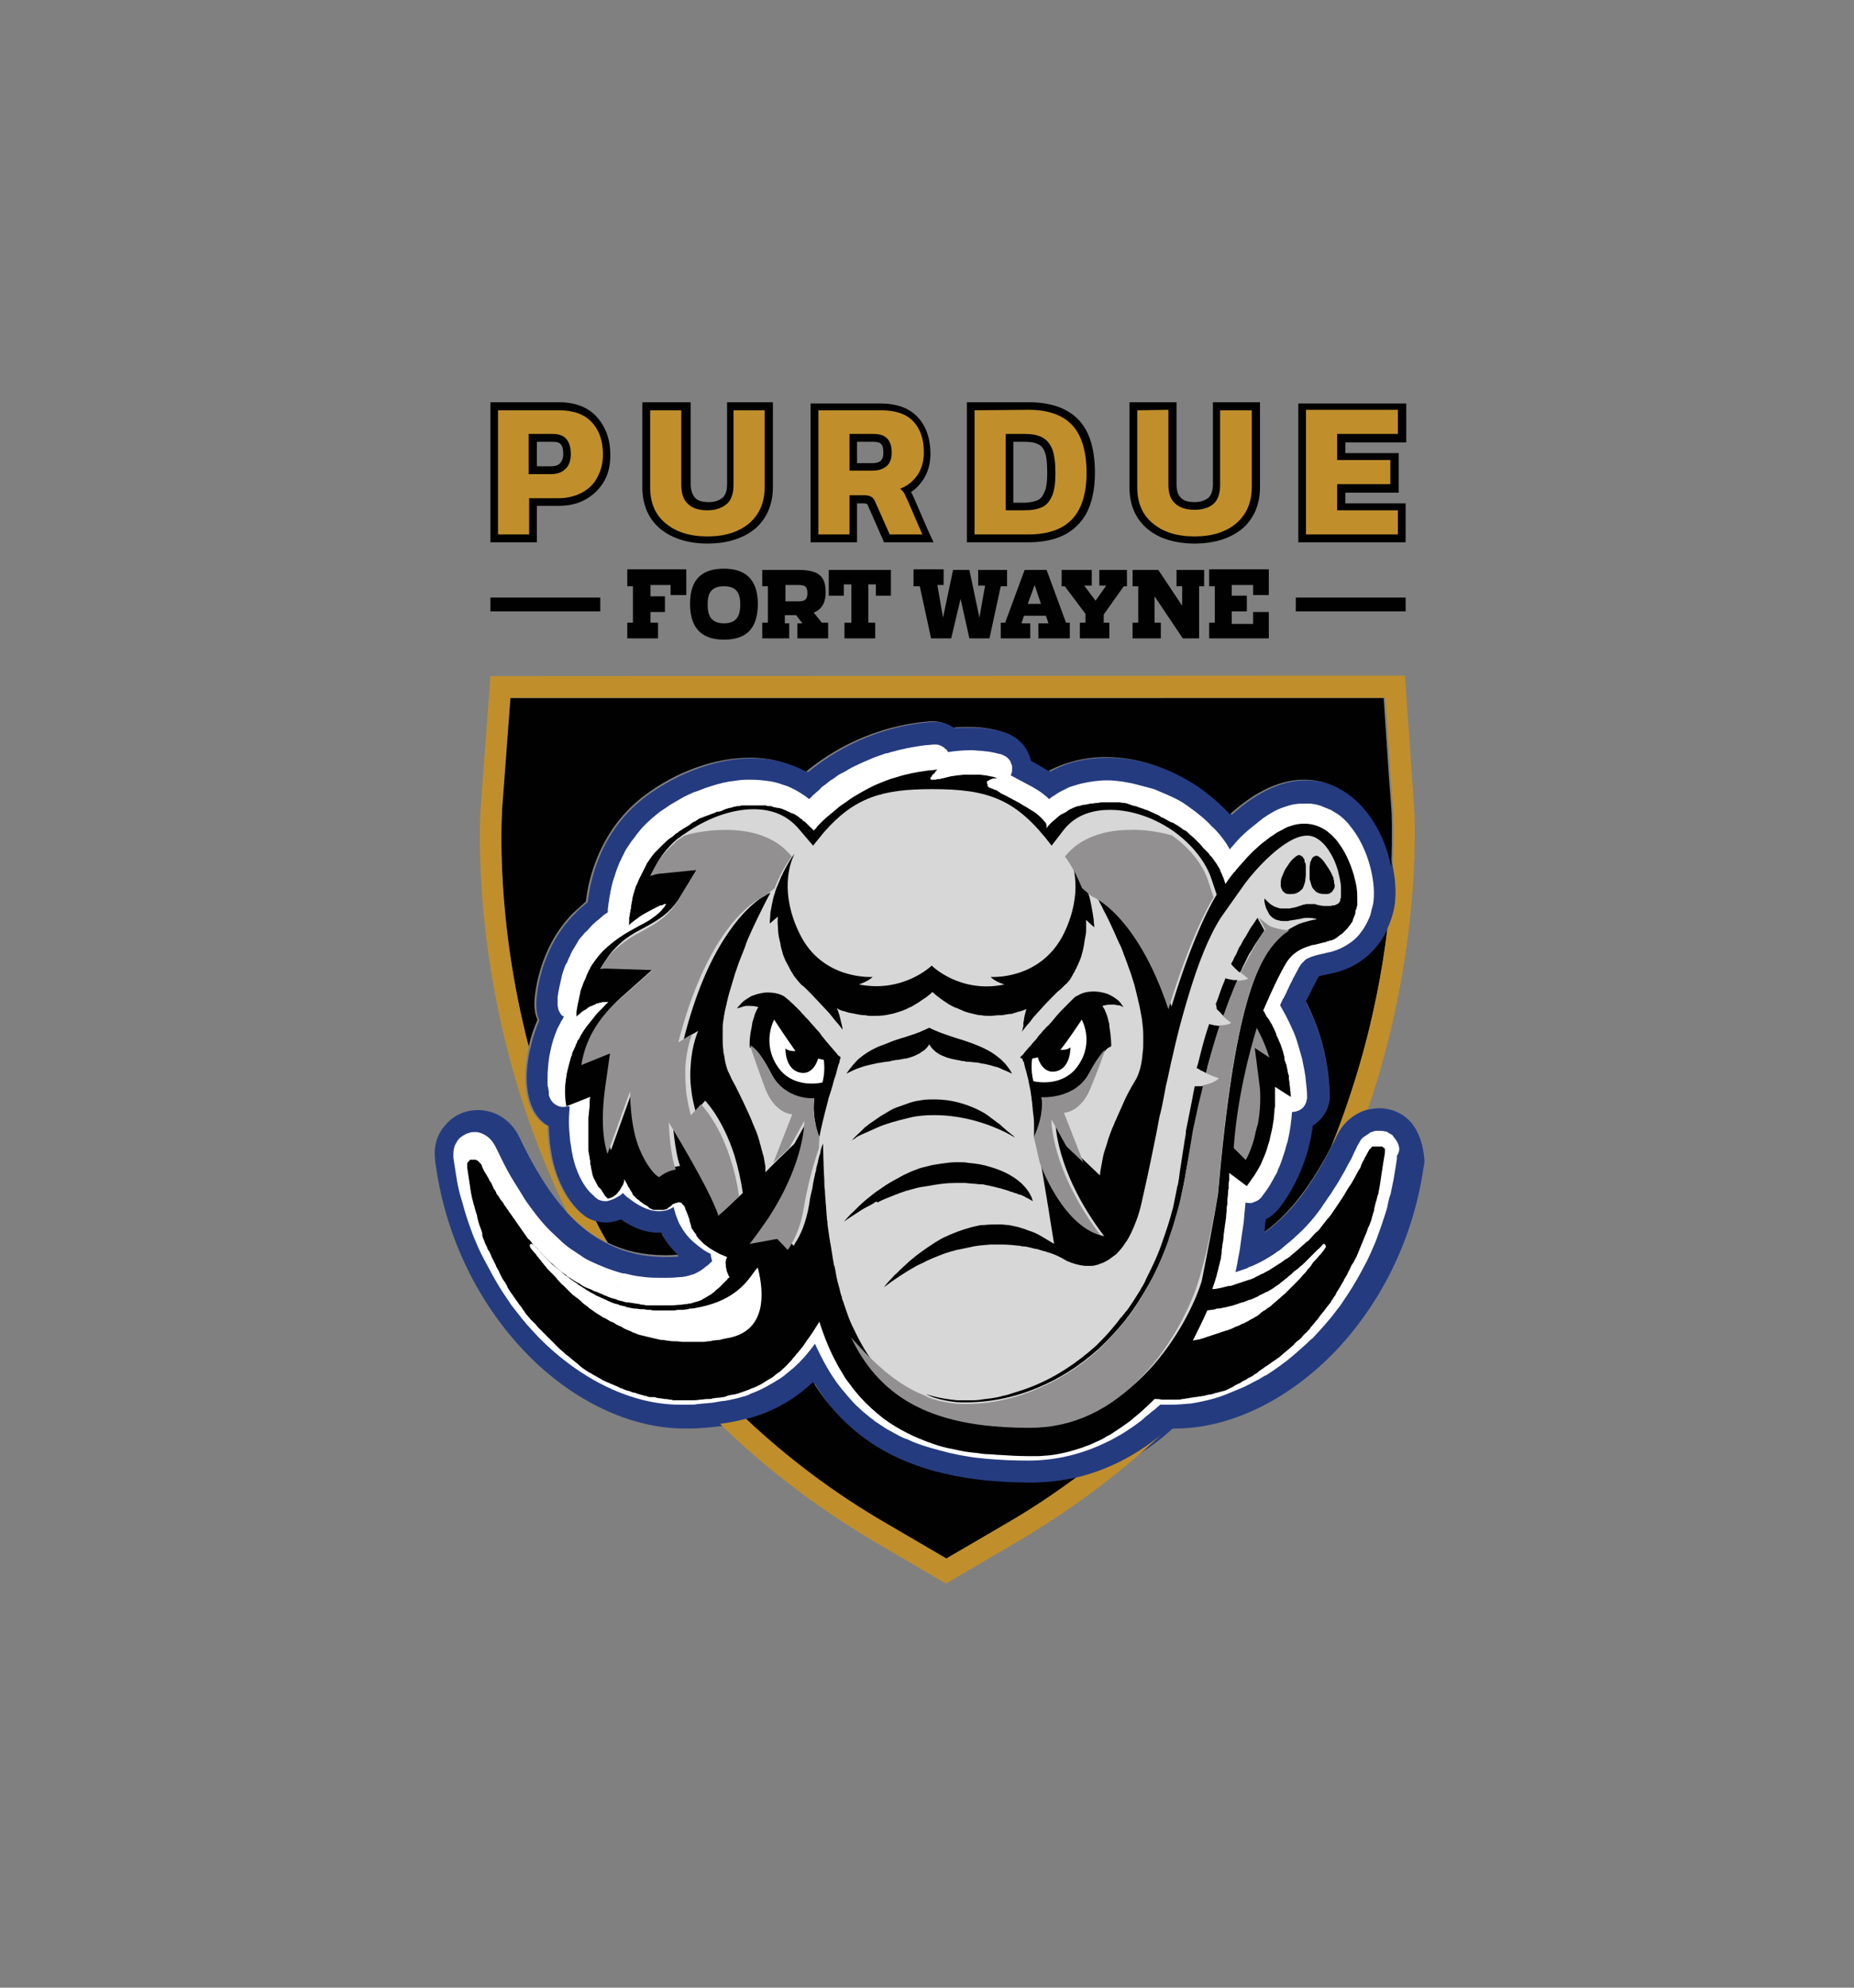 <?xml version="1.0" encoding="utf-8"?>
<!-- Generator: Adobe Illustrator 24.2.0, SVG Export Plug-In . SVG Version: 6.00 Build 0)  -->
<svg version="1.1" id="Layer_1" xmlns="http://www.w3.org/2000/svg" xmlns:xlink="http://www.w3.org/1999/xlink" x="0px" y="0px"
	 viewBox="0 0 280 300" style="enable-background:new 0 0 280 300;" xml:space="preserve">
<rect x="0" y="0" width="280" height="300" fill="#808080" stroke="none"/>
<style type="text/css">
	.st0{fill:#253B80;}
	.st1{fill:#FFFFFF;}
	.st2{fill:#010101;}
	.st3{fill:#D7D7D7;}
	.st4{fill:#C08F2C;}
	.st5{fill:#929090;}
</style>
<g transform="matrix(.948 0 0 -.948 -119.988 583.53)">
	<path class="st0" d="M351.4,436.8c-1.3,1.5-3.2,2.3-5.1,2.3c-0.6,0-1.1-0.1-1.7-0.2c-2.1-0.5-4-2-5-4.1c-0.3-0.7-0.7-1.3-1-2
		c-3.7-7.3-7.3-11.2-10.6-13.5c0.1,0.7,0.2,1.4,0.2,2c0.8,0.4,1.6,1,2.1,1.7c3.4,4.4,4.9,9.3,5.4,13.2c1.7,1.1,2.7,3.1,2.7,5.1
		c-0.2,6.6-2.2,11.6-3.8,14.7c0.8,1.7,1.5,3.1,2,3.9c0.1,0.1,0.1,0.1,0.1,0.1c0.2,0.1,1.2,0.4,1.7,0.4c0.2,0,0.4,0.1,0.5,0.1
		c3.9,0.8,7,3.3,8.7,7c0.5,1.1,0.9,2.2,1.1,3.4c0.3,1.8,0.3,4.1-0.2,6.5c-0.6,3.1-2,6.4-4.2,9.1c-2.6,3.1-6,4.8-9.7,4.8
		c-4.5,0-8.6-2.6-11.8-5.5c-1.5,1.6-3.2,3.1-5.1,4.4c-4.5,3-9.7,4.7-14.7,4.7c-3.3,0-6.4-0.7-9.1-2.2c-0.8,0.6-1.8,1.1-2.8,1.6
		c-0.4,1.9-1.7,3.6-3.6,4.3c-1.8,0.7-3.9,1.1-6.2,1.1c-0.8,0-1.7,0-2.5-0.1c-1,0.7-2.1,1-3.3,1c-0.1,0-0.3,0-0.4,0
		c-9.1-0.7-15.8-4.7-19.8-8c-2.7,1.5-5.7,2.2-9,2.2c-5.4,0-11.5-2.2-16.6-5.9c-7.4-5.4-9.1-13.4-9.5-17c-0.7-0.6-1.4-1.1-2-1.8
		c-5.8-5.7-6.2-13.5-6.2-14.4c0-0.9,0.1-1.8,0.5-2.6c-0.6-1.4-1.1-2.9-1.4-4.3c-0.1-0.3-0.1-0.5-0.2-0.8c-0.8-4.2-0.3-6.4,0.1-7.8
		c0.4-1.4,1.4-3.1,2.9-3.9c0,0,0.1,0,0.1-0.1c0.1-3.3,0.6-6.2,1.7-8.7c1.6-3.8,3.8-5.5,4.7-6c0.4-0.2,0.9-0.4,1.4-0.6
		c0.5-0.1,1-0.2,1.6-0.2c0.5,0,1,0.1,1.5,0.2c0.3,0.1,0.6,0.2,0.9,0.3c2-1.4,4.1-2.2,6.1-2.2c0.1,0,0.2,0,0.2,0
		c0.7-1.4,1.6-2.5,2.6-3.5c-0.7-0.1-1.4-0.1-2-0.1c-3.5,0-6.5,0.7-9.1,2c-2.5,1.2-4.6,2.8-6.4,4.8c-3.3,3.5-5.8,7.9-7.9,12.3
		c-1.3,2.7-3.8,4.3-6.6,4.3h0c-2,0-3.8-0.8-5.1-2.3c-1.4-1.5-2-3.5-1.7-5.7c0-0.1,0-0.1,0-0.2l0.2-1.3c1.7-11.1,6.8-21.5,14.4-29.3
		c7.4-7.6,16.6-11.9,25.2-11.9c0.1,0,0.3,0,0.4,0c2,0,3.8,0.2,5.5,0.4c1.5,0.2,2.8,0.5,4.1,0.8c4.2,1.1,7.6,3,10.7,5.9
		c2.7-4.4,6-7.8,10.2-10.3c6.2-3.8,14.2-5.7,24.5-5.7c2.4,0,4.8,0.3,7.2,0.8c4.9,1.1,9.4,3.4,13.6,6.8c0.5,0.4,1,0.9,1.5,1.3
		c0.1,0,0.2,0,0.3,0c8.6,0,17.7,4.3,25.2,11.9c7.6,7.8,12.7,18.1,14.4,29.3l0.2,1.3c0,0.1,0,0.1,0,0.2
		C353.3,433.2,352.7,435.2,351.4,436.8"/>
	<path class="st1" d="M349.4,433.1c-0.1,0.5-0.4,0.9-0.7,1.3c-0.1,0.1-0.2,0.2-0.2,0.3c-0.2,0.2-0.4,0.3-0.6,0.4
		c-0.1,0.1-0.2,0.1-0.3,0.2c-0.1,0.1-0.3,0.1-0.4,0.1c-0.3,0.1-0.6,0.1-1,0.1c-0.1,0-0.3,0-0.4,0c-0.1,0-0.3,0-0.4-0.1
		c-0.3-0.1-0.5-0.1-0.7-0.3c-0.3-0.2-0.6-0.4-0.9-0.6c-0.3-0.2-0.5-0.5-0.7-0.9c-0.1-0.2-0.2-0.3-0.3-0.5c-0.2-0.5-0.5-1-0.7-1.5
		c-0.2-0.5-0.5-1-0.8-1.5c-0.1-0.3-0.3-0.5-0.4-0.8c-0.6-1-1.1-2-1.8-3c-0.3-0.5-0.6-1-1-1.5c-0.3-0.5-0.7-1-1-1.5
		c-1.2-1.7-2.6-3.3-4.2-4.7c-0.4-0.4-0.9-0.8-1.4-1.2c-0.2-0.2-0.5-0.4-0.7-0.6c-0.2-0.2-0.5-0.4-0.7-0.5c-0.5-0.4-1-0.7-1.5-1
		c-0.8-0.5-1.6-0.9-2.5-1.3c-0.3-0.1-0.6-0.2-0.9-0.4c-0.6-0.2-1.2-0.4-1.8-0.6c0.1,0.5,0.2,1,0.3,1.5c0.1,0.7,0.3,1.5,0.4,2.2
		c0.1,0.7,0.2,1.5,0.3,2.2c0.1,0.7,0.2,1.4,0.3,2c0.1,1.2,0.2,2.3,0.3,3.2c0.2-0.1,0.5-0.1,0.7-0.1c0.2,0,0.4,0,0.5,0.1
		c0.3,0.1,0.5,0.2,0.7,0.3c0.2,0.1,0.3,0.2,0.4,0.3c0.1,0.1,0.1,0.1,0.2,0.2c0.5,0.7,1,1.3,1.4,2c0.1,0.2,0.3,0.5,0.4,0.7
		c0.2,0.3,0.3,0.6,0.5,0.9c0.2,0.3,0.3,0.6,0.4,0.9c0.3,0.6,0.5,1.2,0.7,1.8c0.1,0.3,0.2,0.6,0.3,0.9c0.2,0.6,0.3,1.2,0.5,1.7
		c0.4,1.7,0.6,3.3,0.7,4.7c0,0,0,0,0,0c0.4,0,0.8,0.1,1.2,0.3c0.4,0.2,0.7,0.5,0.9,0.9c0.1,0.2,0.2,0.4,0.2,0.6
		c0.1,0.2,0.1,0.4,0.1,0.6c0,0.9-0.1,1.8-0.2,2.6c-0.1,1.3-0.4,2.4-0.6,3.5c-0.2,0.7-0.4,1.4-0.6,2.1c-0.3,1-0.6,1.9-1,2.7
		c-0.7,1.6-1.4,2.8-1.9,3.7c0.2,0.4,0.3,0.8,0.6,1.2c0.1,0.2,0.2,0.4,0.3,0.6c0.2,0.4,0.4,0.9,0.6,1.3c0.1,0.3,0.3,0.5,0.4,0.8
		c0.1,0.1,0.1,0.3,0.2,0.4c0.2,0.4,0.5,0.9,0.7,1.3c0.1,0.1,0.1,0.3,0.2,0.4c0.1,0.1,0.1,0.2,0.2,0.3c0.1,0.2,0.2,0.3,0.4,0.5
		c0.1,0.1,0.1,0.1,0.2,0.2c0.1,0.1,0.1,0.1,0.2,0.2c0.1,0.1,0.3,0.2,0.5,0.3c0.6,0.3,1.4,0.5,2.3,0.7c0.1,0,0.2,0,0.4,0.1
		c0.2,0,0.3,0.1,0.5,0.1c1.4,0.3,2.6,0.9,3.7,1.7c1.2,0.9,2.1,2.2,2.8,3.8c0.2,0.4,0.3,0.9,0.4,1.4c0.1,0.2,0.1,0.5,0.2,0.7
		c0.6,3.2-0.6,8.9-3.7,12.6c-0.2,0.3-0.5,0.6-0.7,0.8c-0.3,0.3-0.5,0.5-0.8,0.7c-0.2,0.2-0.5,0.4-0.7,0.5c-0.4,0.2-0.7,0.5-1.1,0.6
		c-0.4,0.2-0.8,0.3-1.2,0.5c-0.2,0.1-0.4,0.1-0.6,0.2c-0.2,0-0.3,0.1-0.5,0.1c-0.2,0-0.5,0.1-0.7,0.1c-0.2,0-0.5,0-0.7,0
		c-0.3,0-0.6,0-0.9,0c-0.3,0-0.6-0.1-0.9-0.1c-0.6-0.1-1.2-0.3-1.8-0.5c-1.2-0.4-2.3-1.1-3.3-1.8c-0.5-0.4-1-0.8-1.5-1.2
		c-0.5-0.4-1-0.8-1.4-1.2c-0.7-0.6-1.3-1.3-1.8-1.9c-0.2-0.2-0.4-0.4-0.5-0.6c-0.2,0.3-0.4,0.7-0.6,1c-0.7,1-1.4,1.9-2.3,2.7
		c-1.1,1.2-2.4,2.2-3.8,3.2c-0.8,0.6-1.7,1.1-2.6,1.5c-0.3,0.1-0.6,0.3-0.9,0.4c-0.5,0.2-0.9,0.4-1.4,0.6c-0.4,0.2-0.8,0.3-1.2,0.4
		c-0.1,0-0.3,0.1-0.4,0.1c-0.7,0.2-1.5,0.4-2.3,0.6c-0.5,0.1-1.1,0.2-1.6,0.3c-0.8,0.1-1.6,0.2-2.4,0.2c-1.4,0-2.8-0.2-4.1-0.5
		c-0.5-0.1-1-0.3-1.4-0.4c-0.3-0.1-0.7-0.2-1-0.4c-0.6-0.3-1.3-0.6-1.8-1c-0.3-0.2-0.7-0.4-1-0.7c-0.1,0.1-0.3,0.3-0.4,0.4
		c-0.5,0.4-1,0.8-1.5,1.1c-0.5,0.3-1,0.6-1.6,0.9c-0.6,0.3-1.1,0.6-1.7,0.9c-0.3,0.2-0.6,0.3-0.9,0.5c0,0.1,0.1,0.2,0.1,0.3
		c0,0.1,0.1,0.2,0.1,0.4c0,0.3,0,0.5,0,0.8c-0.1,0.3-0.2,0.5-0.3,0.8c-0.3,0.4-0.6,0.7-1.1,0.9c-0.2,0.1-0.4,0.2-0.6,0.2
		c-0.4,0.1-0.8,0.2-1.3,0.3c-0.2,0-0.4,0.1-0.7,0.1c-0.3,0-0.6,0.1-1,0.1c-0.4,0-0.9,0.1-1.4,0.1c-1.2,0-2.5-0.1-3.8-0.3
		c-0.1,0.2-0.2,0.4-0.4,0.5c-0.1,0.1-0.2,0.1-0.2,0.2c-0.2,0.1-0.3,0.2-0.5,0.3c-0.1,0-0.2,0.1-0.3,0.1c-0.2,0.1-0.4,0.1-0.6,0.1h0
		c-0.1,0-0.1,0-0.2,0c-0.5,0-0.9-0.1-1.4-0.1c-1.4-0.2-2.7-0.4-3.9-0.7c-0.5-0.1-1.1-0.3-1.6-0.4c-0.3-0.1-0.5-0.2-0.8-0.2
		c-0.8-0.3-1.5-0.5-2.2-0.8c-0.5-0.2-0.9-0.4-1.4-0.6c-0.4-0.2-0.9-0.4-1.3-0.6c-0.2-0.1-0.4-0.2-0.6-0.3c-0.4-0.2-0.8-0.5-1.2-0.7
		c-0.2-0.1-0.4-0.2-0.6-0.3c-0.4-0.2-0.7-0.5-1-0.7c-0.2-0.1-0.3-0.2-0.5-0.3c-0.3-0.2-0.6-0.5-0.9-0.7c-0.3-0.2-0.6-0.4-0.8-0.7
		c-0.3-0.3-0.6-0.5-0.9-0.8c-0.1-0.1-0.3-0.2-0.4-0.4c-0.1-0.1-0.3-0.2-0.4-0.4c-1,0.8-2,1.4-3.1,1.9c-0.4,0.2-0.8,0.3-1.1,0.4
		c-0.8,0.3-1.6,0.5-2.4,0.6c-0.8,0.1-1.7,0.2-2.6,0.2c-0.3,0-0.6,0-0.9,0c-0.9,0-1.8-0.2-2.7-0.3c-1.2-0.2-2.5-0.6-3.7-1
		c-0.6-0.2-1.2-0.5-1.9-0.7c-0.3-0.1-0.6-0.3-0.9-0.4c-0.9-0.4-1.8-1-2.7-1.5c-0.5-0.3-1-0.7-1.5-1c-0.1-0.1-0.2-0.1-0.3-0.2
		c-0.4-0.3-0.7-0.6-1.1-0.9c-0.3-0.3-0.7-0.6-1-0.9c-0.2-0.2-0.4-0.4-0.6-0.6c0,0,0-0.1-0.1-0.1c-0.3-0.4-0.6-0.7-0.9-1.1
		c-0.1-0.1-0.1-0.2-0.2-0.3c-0.2-0.3-0.5-0.6-0.7-0.9c-0.2-0.3-0.4-0.6-0.6-0.9c-0.3-0.4-0.5-0.9-0.7-1.3c-0.2-0.3-0.3-0.7-0.5-1
		c-0.3-0.7-0.6-1.5-0.8-2.2c-0.3-0.8-0.5-1.6-0.6-2.2c-0.1-0.3-0.1-0.7-0.2-1c-0.1-0.5-0.1-0.9-0.2-1.2c0-0.4-0.1-0.7-0.1-0.9
		c0-0.1,0-0.1,0-0.2c0-0.1,0-0.2,0-0.3v0c0,0,0,0,0,0c-0.2-0.2-0.5-0.3-0.7-0.5c-0.2-0.2-0.5-0.4-0.7-0.6c-0.5-0.4-1-0.8-1.5-1.4
		c-0.2-0.2-0.4-0.5-0.7-0.7c-0.2-0.2-0.4-0.5-0.6-0.7c-0.3-0.3-0.5-0.6-0.7-1c-0.2-0.3-0.4-0.7-0.6-1c-0.2-0.3-0.4-0.7-0.5-1
		c-0.1-0.2-0.2-0.4-0.3-0.6c-0.1-0.3-0.2-0.6-0.4-0.8c-0.1-0.2-0.1-0.3-0.2-0.5c-0.2-0.6-0.4-1.1-0.5-1.7c-0.2-0.9-0.4-1.7-0.5-2.3
		c0,0,0-0.1,0-0.1c0-0.2-0.1-0.4-0.1-0.6c0-0.2,0-0.3,0-0.5c0-0.1,0-0.1,0-0.2c0-0.1,0-0.1,0-0.1c0,0,0-0.1,0-0.1c0,0,0,0,0-0.1
		c0-0.1,0-0.2,0-0.3c0-0.2,0.1-0.4,0.1-0.6c0-0.1,0.1-0.2,0.1-0.3c0.1-0.2,0.2-0.3,0.3-0.5c0.1-0.2,0.3-0.3,0.5-0.4
		c-0.1-0.2-0.2-0.5-0.4-0.7c-0.2-0.5-0.5-0.9-0.7-1.4c-0.4-1-0.8-2.1-1-3.2c-0.1-0.3-0.1-0.6-0.2-0.9c-0.2-1.3-0.3-2.5-0.3-3.5
		c0-0.3,0-0.6,0-0.9c0-0.3,0-0.5,0.1-0.7c0-0.3,0.1-0.5,0.1-0.7c0-0.1,0-0.1,0-0.2c0,0,0-0.1,0-0.1c0-0.1,0-0.2,0-0.2
		c0.2-0.7,0.6-1.3,1.2-1.6c0.3-0.2,0.7-0.3,1.1-0.3c0.3,0,0.5,0.1,0.8,0.1c0,0,0.1,0,0.1,0l0.1,0c0-0.8-0.1-1.6-0.1-2.3
		c0-1.1,0.1-2.2,0.2-3.2c0.1-0.7,0.2-1.3,0.3-1.9c0.1-0.3,0.1-0.6,0.2-0.9c0.1-0.4,0.2-0.8,0.3-1.1c0.1-0.4,0.3-0.7,0.4-1.1
		c0.8-1.9,1.7-3,2.4-3.6c0.1-0.1,0.2-0.1,0.2-0.2c0.1-0.1,0.1-0.1,0.2-0.2c0.2-0.1,0.3-0.2,0.4-0.3c0.4-0.2,0.8-0.3,1.2-0.3
		c0.2,0,0.4,0,0.6,0.1c0.4,0.1,0.9,0.3,1.2,0.5c0.4,0.2,0.7,0.4,1,0.7c0.1-0.1,0.2-0.2,0.3-0.3c0.2-0.2,0.4-0.4,0.6-0.5
		c1.5-1.2,3.2-2.1,4.8-2.1c0.9,0,1.7,0.2,2.4,0.7c0,0,0-0.1,0-0.1c0-0.1,0.1-0.3,0.1-0.4c0.1-0.2,0.1-0.4,0.2-0.7
		c0.2-0.5,0.4-1.1,0.6-1.5c0.1-0.2,0.2-0.3,0.3-0.5c0.2-0.4,0.5-0.8,0.8-1.2c0.7-0.9,1.6-1.6,2.4-2.2c0.5-0.4,1.1-0.7,1.5-0.9
		c0-0.2,0-0.4,0.1-0.6c0-0.2,0.1-0.4,0.1-0.6c-0.3-0.2-0.5-0.5-0.8-0.7c-0.2-0.1-0.4-0.3-0.5-0.4c-0.2-0.1-0.4-0.3-0.6-0.4
		c-0.4-0.2-0.8-0.5-1.3-0.6c-0.6-0.2-1.3-0.4-2.1-0.4c-0.9-0.1-1.8-0.1-2.6-0.1c-0.9,0-1.8,0-2.7,0.1c-0.9,0.1-1.7,0.2-2.5,0.4
		c-0.4,0.1-0.7,0.2-1.1,0.2c-1.9,0.5-3.6,1.2-5.3,2c-0.4,0.2-0.8,0.4-1.2,0.7c-0.6,0.4-1.2,0.8-1.8,1.2c-0.6,0.4-1.2,0.9-1.7,1.4
		c-0.5,0.5-1.1,1-1.6,1.5c-1,1-2,2.2-2.8,3.3c-0.6,0.8-1.2,1.6-1.7,2.5c-0.8,1.3-1.6,2.5-2.3,3.8c-0.7,1.3-1.3,2.6-1.9,3.8
		c-0.1,0.2-0.2,0.3-0.3,0.5c-0.6,1-1.6,1.6-2.6,1.8c-0.2,0-0.4,0-0.5,0c-0.2,0-0.5,0-0.7-0.1c-0.5-0.1-1-0.4-1.4-0.7
		c-0.1-0.1-0.3-0.2-0.4-0.4c-0.1-0.1-0.2-0.2-0.2-0.3c-0.1-0.1-0.1-0.2-0.2-0.3c-0.3-0.5-0.4-1.1-0.4-1.7c0,0,0,0,0,0
		c0-0.2,0-0.4,0-0.6c0,0,0,0,0,0c0,0,0,0,0,0l0.2-1.3c0.1-0.6,0.2-1.3,0.3-1.9c0.2-1.3,0.5-2.6,0.9-3.8c0.5-1.9,1.1-3.7,1.8-5.5
		c0.5-1.2,1-2.4,1.6-3.5c0.9-1.7,1.8-3.4,2.8-5c0.5-0.8,1.1-1.6,1.6-2.4c0.6-0.8,1.2-1.5,1.8-2.3c0.8-1,1.7-1.9,2.5-2.8
		c6.8-6.9,15-10.8,22.6-10.8c0.1,0,0.2,0,0.4,0c0.4,0,0.8,0,1.2,0c0.4,0,0.8,0,1.2,0.1c0.4,0,0.8,0.1,1.1,0.1c0.4,0,0.8,0.1,1.2,0.1
		c0.6,0.1,1.2,0.2,1.8,0.3c0.1,0,0.1,0,0.2,0c1.1,0.2,2,0.4,3,0.7c0.5,0.1,0.9,0.3,1.3,0.5c1.1,0.4,2.1,0.9,3.1,1.5
		c0.4,0.2,0.8,0.5,1.2,0.7c0.4,0.3,0.8,0.5,1.1,0.8c0.4,0.3,0.7,0.6,1.1,0.9c0.4,0.3,0.7,0.7,1.1,1c0.3,0.4,0.7,0.7,1,1.1
		c0.5,0.6,1,1.2,1.5,1.9c1.2-2.6,2.5-5,4.1-7c0.3-0.4,0.7-0.8,1-1.2c0.6-0.7,1.2-1.4,1.9-2c0.5-0.5,1-0.9,1.5-1.3
		c0.3-0.3,0.7-0.5,1-0.8c0.3-0.2,0.6-0.4,0.9-0.6c0.3-0.2,0.6-0.4,0.9-0.6c0.4-0.2,0.7-0.4,1.1-0.6c0.4-0.2,0.7-0.4,1.1-0.6
		s0.8-0.4,1.2-0.5c0.8-0.4,1.6-0.7,2.5-1c0.4-0.1,0.9-0.3,1.3-0.4c1.8-0.5,3.6-1,5.6-1.3c1-0.2,2-0.3,3.1-0.4
		c2.1-0.2,4.4-0.3,6.8-0.3c4.3,0,8.5,1,12.4,2.9c0.9,0.4,1.7,0.9,2.6,1.4c0.8,0.5,1.7,1.1,2.5,1.7c0.4,0.3,0.8,0.6,1.1,0.9
		c0.2,0.2,0.4,0.3,0.6,0.5c0.2,0.1,0.3,0.3,0.5,0.4c0.1,0.1,0.2,0.2,0.4,0.3c0.3,0.3,0.6,0.5,0.9,0.8c0.4,0,0.9,0,1.3,0
		c0.1,0,0.2,0,0.4,0c1.1,0,2.2,0.1,3.3,0.2c1.8,0.3,3.6,0.7,5.4,1.4c1,0.4,1.9,0.8,2.9,1.2c0.4,0.2,0.8,0.4,1.2,0.6
		c0.5,0.3,1,0.5,1.5,0.8c0.3,0.2,0.6,0.4,0.9,0.5c0.8,0.5,1.5,1,2.2,1.5c0.4,0.3,0.8,0.6,1.2,0.9c1,0.8,2,1.7,3,2.6
		c0.3,0.3,0.6,0.6,1,0.9c1.3,1.4,2.6,2.8,3.7,4.3c0.4,0.5,0.8,1,1.1,1.5c1.1,1.6,2.1,3.2,3,4.9c0.3,0.6,0.6,1.1,0.9,1.7
		c0.2,0.4,0.4,0.9,0.6,1.3c0.4,0.9,0.8,1.8,1.1,2.7c0.2,0.5,0.3,0.9,0.5,1.4c0.2,0.6,0.4,1.2,0.6,1.8c0.2,0.6,0.4,1.2,0.5,1.9
		c0.1,0.5,0.2,0.9,0.4,1.4c0.3,1.4,0.6,2.9,0.8,4.3l0.2,1.3c0,0,0,0,0,0.1c0,0.1,0,0.3,0,0.4C349.6,432.3,349.5,432.7,349.4,433.1"
		/>
	<path class="st2" d="M347.2,432.2c0,0.1,0,0.1,0,0.2c0,0,0,0,0,0c0,0,0,0,0,0.1v0c0,0,0,0.1,0,0.1c0,0,0,0,0,0c0,0,0,0,0,0
		c0,0,0,0.1-0.1,0.1c0,0,0,0-0.1,0.1c0,0-0.1,0.1-0.1,0.1c0,0,0,0,0,0c0,0,0,0,0,0c0,0,0,0,0,0c0,0-0.1,0-0.1,0.1c0,0,0,0,0,0
		c0,0,0,0,0,0c0,0,0,0-0.1,0c0,0-0.1,0-0.1,0c0,0,0,0-0.1,0c-0.1,0-0.1,0-0.2,0h0c0,0,0,0,0,0c0,0,0,0,0,0c0,0,0,0,0,0
		c-0.1,0-0.1,0-0.2,0c0,0,0,0-0.1,0c0,0,0,0-0.1,0c0,0,0,0-0.1,0c0,0,0,0,0,0c0,0,0,0-0.1,0c0,0,0,0-0.1,0c0,0,0,0-0.1,0h0
		c0,0-0.1,0-0.1,0v0c0,0,0,0-0.1,0c0,0,0,0-0.1,0c0,0,0,0,0,0c0,0,0,0-0.1-0.1c0,0-0.1-0.1-0.1-0.1l0,0c0,0,0,0-0.1-0.1c0,0,0,0,0,0
		c0,0,0-0.1-0.1-0.1c0,0,0,0-0.1-0.1v0c0-0.1-0.1-0.2-0.1-0.2c0,0,0,0,0,0c0,0,0,0,0,0c-0.2-0.4-0.4-0.7-0.6-1.1
		c-0.1-0.2-0.2-0.5-0.4-0.7c0,0,0,0,0-0.1c0,0,0,0,0,0c-0.1-0.2-0.2-0.3-0.2-0.5c-0.1-0.2-0.2-0.5-0.4-0.7c-0.5-0.9-0.9-1.8-1.5-2.6
		c-0.4-0.6-0.7-1.2-1.1-1.8c-0.4-0.6-0.8-1.2-1.2-1.8c-0.4-0.6-0.8-1.2-1.3-1.7c-0.3-0.4-0.7-0.9-1-1.3c-0.2-0.3-0.4-0.5-0.7-0.7
		c-0.4-0.4-0.7-0.8-1.1-1.2c-0.1-0.1-0.2-0.2-0.4-0.3c-0.8-0.7-1.5-1.4-2.4-2.1c-0.3-0.3-0.6-0.5-1-0.7c-0.3-0.2-0.6-0.5-1-0.7
		c-0.5-0.3-0.9-0.6-1.4-0.9c-0.3-0.2-0.6-0.3-0.9-0.5c-0.2-0.1-0.3-0.2-0.5-0.2c-0.1-0.1-0.2-0.1-0.3-0.2c0,0,0,0,0,0
		c-0.3-0.1-0.6-0.3-0.8-0.4h0c0,0,0,0,0,0c-0.2-0.1-0.5-0.2-0.7-0.3c0,0-0.1,0-0.1,0c-0.9-0.3-1.8-0.6-2.7-0.9
		c-0.2-0.1-0.4-0.1-0.6-0.1c0,0,0,0,0,0c-0.4-0.1-0.8-0.2-1.2-0.3h0c-0.5-0.1-0.9-0.2-1.4-0.2c0,0,0,0,0,0c0.1,0.2,0.1,0.4,0.2,0.6
		c0.1,0.3,0.2,0.6,0.3,0.9c0,0,0,0,0,0v0c0,0.1,0,0.2,0.1,0.3c0.1,0.4,0.2,0.8,0.3,1.2c0.1,0.3,0.1,0.5,0.2,0.8
		c0.1,0.3,0.1,0.5,0.2,0.8c0.1,0.2,0.1,0.5,0.1,0.7c0,0,0,0,0,0c0.1,0.3,0.1,0.5,0.1,0.8c0,0.3,0.1,0.5,0.1,0.8c0,0,0,0.1,0,0.1
		c0.1,0.5,0.2,1,0.2,1.5c0,0.3,0.1,0.5,0.1,0.8l0,0c0,0,0,0,0,0v0c0,0.2,0.1,0.5,0.1,0.7c0,0.3,0.1,0.5,0.1,0.7
		c0,0.3,0.1,0.5,0.1,0.8c0,0,0,0,0,0c0,0.4,0.1,0.8,0.1,1.2c0,0,0,0,0,0.1c0,0.2,0,0.4,0.1,0.7c0,0.2,0,0.4,0,0.6
		c0,0.4,0.1,0.7,0.1,1c0,0.3,0,0.6,0.1,0.9c0,0.1,0,0.3,0,0.4c0,0.3,0,0.7,0.1,0.9c0,0.2,0,0.4,0,0.5c0,0.5,0,0.7,0,0.7l2.8-2.1
		c0.4,0.6,0.8,1.1,1.2,1.7c0.4,0.6,0.7,1.2,1,1.7c0.2,0.5,0.4,0.9,0.6,1.4c0.3,0.7,0.5,1.4,0.7,2.1c0.1,0.3,0.2,0.6,0.2,0.8
		c0.2,0.8,0.4,1.6,0.5,2.4c0,0.2,0.1,0.4,0.1,0.7c0,0.4,0.1,0.7,0.1,1.1c0,0.3,0,0.5,0.1,0.7c0,0.1,0,0.1,0,0.2c0,0.2,0,0.3,0,0.5
		c0,0.1,0,0.2,0,0.2c0,0.1,0,0.3,0,0.4c0,0.1,0,0.1,0,0.2c0,0,0,0.1,0,0.1c0,0.1,0,0.3,0,0.4v0c0,0,0,0.1,0,0.1v0c0,0,0,0,0,0v0
		c0,0,0,0,0,0c0,0,0,0.1,0,0.1c0,0,0,0,0,0c0,0,0,0,0,0.1v0c0,0,0,0.1,0,0.1v0c0,0,0,0,0,0c0,0.1,0,0.1,0,0.2c0,0,0,0.1,0,0.1v0
		c0,0,0,0.1,0,0.1v0c0,0,0,0,0,0c0,0,0,0.1,0,0.1c0,0,0,0.1,0,0.1c0,0,0,0.1,0,0.1c0,0,0,0,0,0v0c0,0,0,0,0,0.1c0,0,0,0,0,0
		c0,0,0,0,0,0c0,0,0,0,0,0v0c0,0,0,0,0,0c0,0,0,0,0,0v0v0c0,0,0,0,0,0c0,0,0,0,0,0c0,0,0,0,0,0c0,0,0,0,0,0c0,0,0,0,0,0c0,0,0,0,0,0
		c0,0,0,0,0,0c0,0,0,0,0,0c0,0,0,0,0,0v0l2.5-1.6v0c0,0.4,0,0.7-0.1,1.1v0c0,0,0,0,0,0c0,0,0,0,0,0c0,0,0,0,0,0.1c0,0,0,0,0,0
		c0,0,0,0.1,0,0.1v0c0,0,0,0,0,0c0,0.3-0.1,0.6-0.1,0.9v0c0,0,0,0,0,0c0,0,0,0,0,0v0c0,0,0,0,0,0c0,0,0,0,0,0l0,0v0c0,0,0,0,0,0v0
		c0,0,0,0,0,0v0c0,0,0,0,0,0v0c0,0.3-0.1,0.5-0.1,0.7c0,0.1,0,0.2,0,0.2c0,0,0,0,0,0c0,0,0,0,0,0c0,0.1,0,0.1,0,0.2c0,0,0,0,0,0v0
		c0,0.1,0,0.2-0.1,0.3c0,0.2-0.1,0.3-0.1,0.5c0,0,0,0,0,0c0,0,0,0,0,0c0,0,0,0,0,0c0,0,0,0,0,0c0,0,0,0.1,0,0.1c0,0,0,0,0,0v0
		c-0.1,0.3-0.1,0.6-0.2,0.9c0,0,0,0,0,0c0,0.1,0,0.1-0.1,0.2c0,0,0,0,0,0v0l0,0c0,0.1,0,0.2-0.1,0.3c0,0.1-0.1,0.3-0.1,0.4v0
		c0,0.1,0,0.1,0,0.2c0,0,0,0,0,0.1c-0.1,0.3-0.1,0.5-0.2,0.7v0v0c0,0,0,0.1,0,0.1c0,0,0,0,0,0c0,0,0,0,0,0v0c0,0.1-0.1,0.2-0.1,0.3
		c0,0.1-0.1,0.2-0.1,0.3v0c0,0.1-0.1,0.2-0.1,0.3c-0.1,0.4-0.3,0.7-0.4,1c-0.1,0.3-0.3,0.6-0.4,0.9v0h0c0,0,0,0,0,0.1
		c-0.2,0.5-0.4,0.9-0.6,1.3c-0.1,0.3-0.3,0.5-0.4,0.7c-0.1,0.2-0.2,0.4-0.4,0.6c-0.1,0.1-0.1,0.2-0.2,0.3v0c0,0,0,0.1-0.1,0.1
		c0,0,0,0,0,0.1c0,0.1-0.1,0.1-0.1,0.2c0,0,0,0,0,0v0c-0.1,0.1-0.1,0.2-0.1,0.2l0,0c0,0,0,0,0,0c0,0,0,0,0,0c0,0.1-0.1,0.1-0.1,0.1
		c0,0,0,0,0,0c0,0,0,0,0,0c0,0,0,0,0,0c0,0,0,0.1-0.1,0.1l0,0c0,0,0,0,0,0c0,0,0,0,0,0l0,0c0,0,0,0,0,0c0,0,0,0,0,0s2,4.8,3.6,7.5
		c1,1.7,2.4,2.4,3.7,2.8c0.3,0.1,0.5,0.2,0.8,0.2c0.4,0.1,0.8,0.2,1.2,0.3c0.1,0,0.3,0.1,0.4,0.1c0.2,0,0.4,0.1,0.6,0.2c0,0,0,0,0,0
		h0c0,0,0.1,0,0.1,0c0.1,0,0.1,0,0.2,0.1c0,0,0.1,0,0.1,0c0,0,0.1,0,0.1,0c0,0,0.1,0,0.1,0c0.1,0.1,0.2,0.1,0.4,0.2
		c0.1,0,0.1,0.1,0.2,0.1c0.1,0.1,0.2,0.1,0.3,0.2c0,0,0.1,0.1,0.1,0.1c0.1,0.1,0.3,0.2,0.4,0.3c0,0,0.1,0.1,0.1,0.1c0,0,0,0,0.1,0
		c0,0-0.1-0.1-0.1-0.1c0,0,0.1,0.1,0.1,0.1c0,0,0.1,0.1,0.1,0.1c0,0,0.1,0.1,0.1,0.1c0,0,0,0,0,0c0,0,0,0,0,0l0,0c0,0,0,0,0,0
		c0,0,0.1,0.1,0.1,0.1l0,0c0,0,0.1,0.1,0.1,0.1l0,0v0c0.2,0.2,0.3,0.3,0.5,0.5c0,0,0,0,0,0c0.1,0.1,0.2,0.3,0.3,0.4
		c0,0,0,0.1,0.1,0.1c0,0,0,0,0,0c0,0,0,0,0,0c0.1,0.1,0.1,0.2,0.2,0.3c0,0,0,0,0,0c0,0,0,0.1,0.1,0.1c0.1,0.2,0.2,0.3,0.2,0.5l0,0
		c0.1,0.2,0.1,0.3,0.2,0.5v0c0,0.1,0,0.1,0.1,0.2c0,0.1,0.1,0.3,0.1,0.4c0,0.1,0,0.1,0,0.2c0,0.1,0,0.2,0.1,0.3
		c0,0.1,0.1,0.2,0.1,0.3v0c0,0.1,0,0.2,0.1,0.4c0,0,0,0.1,0,0.1c0,0,0,0.1,0,0.1c0,0.2,0,0.4,0,0.6v0c0,0.6,0,1.3-0.1,2
		c-0.1,0.7-0.3,1.4-0.5,2.2c-0.1,0.2-0.1,0.4-0.2,0.6c-0.5,1.5-1.2,3-2.1,4.2c-0.3,0.5-0.7,0.9-1.1,1.3c-0.3,0.3-0.6,0.5-0.8,0.7
		c-1,0.7-2.2,1.2-3.6,1.2c-0.8,0-1.5-0.1-2.3-0.4c-0.4-0.1-0.8-0.3-1.1-0.5c-0.2-0.1-0.4-0.2-0.6-0.3c-0.4-0.2-0.7-0.4-1.1-0.7
		c-0.4-0.2-0.7-0.5-1.1-0.8c-0.4-0.3-0.7-0.5-1-0.8c-0.3-0.3-0.7-0.6-1-0.9c-0.5-0.5-1-1-1.4-1.5c-0.4-0.4-0.7-0.8-1-1.1
		c-0.1-0.2-0.3-0.3-0.4-0.5c-0.1-0.1-0.1-0.2-0.2-0.2c-0.9-1.1-1.4-1.9-1.4-1.9c0,0,0,0,0,0c-0.1,0.3-0.2,0.6-0.3,0.9
		c0,0.1-0.1,0.2-0.1,0.2c-0.1,0.3-0.2,0.6-0.4,0.9c0,0,0,0,0,0.1c-0.1,0.3-0.3,0.6-0.5,0.9l0,0c0,0.1-0.1,0.1-0.1,0.2v0
		c-0.1,0.1-0.2,0.3-0.3,0.4c-0.1,0.1-0.1,0.2-0.2,0.3c0,0,0,0,0,0c0,0,0,0.1-0.1,0.1c0,0,0,0,0,0c-0.1,0.2-0.2,0.3-0.4,0.5
		c-0.1,0.1-0.2,0.2-0.2,0.3c0,0,0,0,0,0c-0.1,0.1-0.1,0.1-0.2,0.2l0,0c-0.1,0.1-0.2,0.2-0.3,0.3c-0.1,0.1-0.2,0.2-0.3,0.3
		c0,0,0,0,0,0c0,0-0.1,0.1-0.1,0.1l0,0c-0.2,0.2-0.4,0.5-0.6,0.7c0,0,0,0,0,0c0,0,0,0,0,0c-0.1,0.1-0.1,0.1-0.2,0.2
		c-0.1,0.1-0.1,0.1-0.2,0.2c-0.1,0.1-0.3,0.3-0.4,0.4c0,0-0.1,0.1-0.1,0.1c-0.2,0.2-0.5,0.4-0.7,0.6c0,0,0,0,0,0
		c-0.1,0.1-0.1,0.1-0.2,0.2c-0.2,0.2-0.4,0.4-0.7,0.5c-0.1,0-0.1,0.1-0.2,0.1c0,0-0.1,0.1-0.1,0.1c-0.2,0.2-0.5,0.3-0.7,0.5
		c-0.1,0-0.1,0.1-0.2,0.1c-0.2,0.1-0.4,0.3-0.7,0.4c0,0,0,0-0.1,0c-0.1,0-0.1,0.1-0.2,0.1c0,0,0,0,0,0l0,0c-0.1,0-0.1,0.1-0.2,0.1
		c-0.2,0.1-0.5,0.3-0.7,0.4h0c-0.1,0-0.1,0.1-0.2,0.1c0,0-0.1,0-0.1,0.1c0,0,0,0-0.1,0c0,0-0.1,0-0.1,0c-0.1,0-0.1,0-0.1,0.1
		c-0.1,0.1-0.2,0.1-0.3,0.2c-0.1,0-0.1,0.1-0.2,0.1c0,0,0,0,0,0c-0.3,0.1-0.6,0.3-0.9,0.4c-0.1,0-0.1,0.1-0.2,0.1c0,0,0,0,0,0
		c-0.2,0.1-0.5,0.2-0.7,0.3c0,0-0.1,0-0.1,0c0,0,0,0,0,0c-0.1,0-0.2,0.1-0.2,0.1c-0.1,0-0.2,0.1-0.3,0.1c-0.1,0-0.2,0.1-0.3,0.1
		c-0.1,0-0.2,0.1-0.3,0.1c-0.1,0-0.1,0-0.2,0.1c-0.3,0.1-0.5,0.1-0.8,0.2c0,0,0,0,0,0c-0.1,0-0.2,0-0.2,0.1h0c-0.1,0-0.2,0-0.3,0.1
		c-0.1,0-0.2,0-0.3,0.1c-0.1,0-0.2,0-0.4,0.1h0c-0.1,0-0.1,0-0.2,0h0c-0.3,0-0.5,0.1-0.8,0.1h0c-0.1,0-0.2,0-0.2,0
		c-0.1,0-0.2,0-0.4,0c-0.1,0-0.2,0-0.3,0c-0.1,0-0.2,0-0.3,0c-0.1,0-0.1,0-0.2,0c-0.2,0-0.3,0-0.5,0c-0.1,0-0.2,0-0.3,0h0
		c-0.1,0-0.1,0-0.2,0c-0.3,0-0.6,0-0.9-0.1c0,0,0,0,0,0c-0.1,0-0.1,0-0.2,0c-0.3,0-0.5-0.1-0.8-0.1h0c-0.1,0-0.1,0-0.2,0h0
		c-0.3-0.1-0.6-0.1-0.9-0.2h0c-0.1,0-0.1,0-0.2,0h0c0,0-0.1,0-0.1,0c-0.2-0.1-0.4-0.1-0.6-0.2c0,0,0,0,0,0h0c-0.1,0-0.1,0-0.2,0h0
		c-0.3-0.1-0.6-0.2-0.8-0.3c-0.1,0-0.1-0.1-0.2-0.1c-0.2-0.1-0.5-0.2-0.7-0.4c0,0,0,0,0,0c0,0-0.1,0-0.1-0.1c-0.1,0-0.1-0.1-0.2-0.1
		c-0.2-0.1-0.4-0.2-0.6-0.3c-0.1,0-0.1-0.1-0.2-0.1c0,0,0,0,0,0c0,0,0,0,0,0c0,0,0,0,0,0c-0.2-0.2-0.4-0.3-0.6-0.5c0,0,0,0,0,0
		c0,0,0,0-0.1-0.1h0c-0.2-0.2-0.5-0.4-0.7-0.6h0c-0.1-0.1-0.1-0.1-0.2-0.2h0c-0.2-0.2-0.4-0.4-0.5-0.6c0,0-0.1-0.1-0.1-0.1l0,0
		c0,0,0,0,0,0h0v0c0,0,0,0.1,0,0.1c0,0,0,0.1,0,0.1c0,0,0,0.1,0,0.1c0,0,0,0.1,0,0.1c0,0,0,0,0,0c0,0,0,0.1,0,0.1
		c0,0.1-0.1,0.1-0.1,0.2c0,0,0,0,0,0.1c0,0-0.1,0.1-0.1,0.1c0,0,0,0-0.1,0.1c-0.3,0.4-0.7,0.8-1.2,1.2c-0.2,0.2-0.4,0.3-0.7,0.5
		c-0.2,0.1-0.3,0.2-0.5,0.3c-0.3,0.2-0.6,0.4-1,0.6c-0.3,0.2-0.5,0.3-0.8,0.5c-0.3,0.1-0.5,0.3-0.8,0.4c-0.3,0.2-0.6,0.3-0.9,0.5
		c-0.2,0.1-0.4,0.2-0.6,0.3c-0.2,0.1-0.5,0.2-0.7,0.4c-0.1,0.1-0.2,0.1-0.3,0.2c0,0,0,0,0,0c-0.2,0.1-0.3,0.2-0.5,0.2
		c-0.1,0-0.1,0.1-0.2,0.1c-0.1,0-0.1,0.1-0.2,0.1c0.1,0,0.1-0.1,0.2-0.1c0,0,0,0,0,0c-0.1,0-0.1,0.1-0.2,0.1c0,0,0,0,0,0
		c0,0,0,0,0,0c0,0,0,0,0,0c0,0,0,0,0,0c0,0,0,0,0,0l0,0c0,0,0,0,0,0c0,0,0,0,0,0c0,0,0,0,0,0c0,0,0,0,0,0l0,0l0,0c0,0,0,0,0,0
		c0,0,0,0,0,0c0,0,0,0,0,0c0,0,0,0,0,0c0,0,0,0,0,0c0,0-0.1,0-0.1,0l0,0l0,0c0,0,0,0,0,0c0,0,0,0,0,0c0,0-0.1,0-0.1,0.1v0v0h0
		c0,0-0.1,0-0.1,0c0,0,0,0,0,0c0,0,0,0,0,0c0,0,0,0,0,0c0,0-0.1,0-0.1,0c0,0,0,0,0,0c0,0,0,0,0,0c0,0,0,0,0,0c0,0-0.1,0-0.1,0.1
		c0,0,0,0,0.1-0.1c0,0,0,0,0,0c0,0-0.1,0-0.1,0.1c0,0,0,0,0,0c0,0,0,0,0,0c0,0,0,0,0,0c0,0-0.1,0.1-0.1,0.1c0,0,0,0,0,0l0,0
		c0,0,0,0,0,0c0,0,0,0,0,0c0,0-0.1,0-0.1,0.1c0,0,0,0,0,0c0,0,0,0,0,0.1c0,0,0,0,0,0l0,0c0,0,0,0,0,0.1c0,0,0,0,0,0
		c0,0.1,0,0.1-0.1,0.2v0c0,0,0,0,0,0c0,0,0,0.1,0,0.1c0,0,0,0,0,0.1v0c0,0,0,0,0,0v0c0,0,0,0,0,0c0,0,0,0,0,0.1c0,0,0,0,0,0
		c0,0,0,0,0,0c0,0,0,0,0,0c0,0,0,0.1,0.1,0.1c0,0,0,0,0.1,0c0,0,0,0,0,0c0,0,0.1,0.1,0.1,0.1c0,0,0,0,0,0c0,0,0,0,0,0c0,0,0,0,0,0
		c0.1,0,0.1,0.1,0.2,0.1c0.1,0.1,0.3,0.1,0.5,0.2c0,0,0,0,0,0h0c0,0,0.1,0,0.1,0c0,0,0,0,0,0c0,0,0,0,0,0c0,0,0,0,0,0c0,0,0,0,0,0
		c0,0,0.1,0,0.1,0l0,0c0,0,0,0,0,0l0,0h0l0,0h0c0,0,0.1,0,0.1,0c0,0,0,0,0,0c0,0,0,0,0,0c0,0,0,0,0,0c0,0,0,0,0,0c0,0,0,0,0,0
		c0,0,0.1,0,0.1,0c0,0,0,0,0,0l0,0l0,0l0,0c0,0,0,0,0.1,0c0,0,0,0,0,0h0l0,0c0,0,0,0,0,0c0,0,0,0,0,0c0,0,0,0,0.1,0c0,0,0,0,0,0
		c0,0,0,0,0,0c0,0,0,0,0,0c0,0,0,0,0,0c0,0,0,0,0,0c0,0,0,0,0,0c0,0,0,0,0,0c-0.1,0.1-0.3,0.1-0.4,0.2c-0.1,0-0.3,0.1-0.4,0.1
		c0,0-0.1,0-0.1,0c-0.3,0.1-0.6,0.1-0.9,0.2c0,0-0.1,0-0.1,0c-0.3,0-0.6,0.1-0.9,0.1h0l-0.1,0c-0.3,0-0.6,0-0.9,0h0h0h-0.1
		c0,0,0.1,0,0.1,0c0,0,0,0-0.1,0c-0.4,0-0.7,0-1.1,0l-0.1,0c-0.4,0-0.8-0.1-1.1-0.1h0c0,0-0.1,0-0.1,0h0c-0.4-0.1-0.8-0.1-1.2-0.2h0
		c0,0,0,0,0,0c0,0,0,0,0,0c-0.4-0.1-0.8-0.2-1.2-0.3c-0.2,0-0.3-0.1-0.5-0.1c0,0-0.1,0-0.1,0c0,0,0,0-0.1,0c-0.1,0-0.2,0-0.3-0.1
		c-0.1,0-0.1,0-0.1,0c-0.1,0-0.1,0-0.2,0c0,0-0.1,0-0.1,0c-0.1,0-0.1,0-0.2,0c0,0,0,0,0,0c0,0,0,0,0,0h0h0c-0.1,0-0.1,0-0.1,0
		c0,0,0,0,0,0c0,0-0.1,0-0.1,0c0,0,0,0,0,0c0,0-0.1,0-0.1,0.1c0,0,0,0,0,0c0,0,0,0,0,0.1v0c0,0,0,0.1,0,0.1c0,0,0,0,0,0c0,0,0,0,0,0
		c0,0,0,0.1,0.1,0.1c0,0,0,0,0,0c0,0,0,0,0,0c0,0,0.1,0.1,0.1,0.1c0,0,0,0,0,0.1c0,0,0,0,0,0c0,0,0.1,0.1,0.1,0.1c0,0,0,0,0,0
		c0,0,0,0,0,0c0,0,0,0,0,0c0,0.1,0.1,0.1,0.2,0.2c0,0,0,0,0,0c0,0,0,0,0,0c0,0,0,0,0,0c0,0,0,0,0,0c0.1,0.1,0.1,0.1,0.2,0.2
		c0,0,0,0,0,0c0,0,0,0,0,0l0,0c0,0,0,0,0,0c0,0,0,0,0,0c0,0,0,0,0,0c0,0.1,0.1,0.1,0.1,0.2l0,0c0,0,0,0,0.1,0.1c0,0,0,0,0,0
		c0,0,0,0,0,0c0.1,0.1,0.1,0.1,0.2,0.2c-0.3,0-0.7-0.1-1-0.1c-0.1,0-0.1,0-0.2,0c-0.7-0.1-1.3-0.2-2-0.3c-0.3-0.1-0.7-0.1-1-0.2
		c-0.4-0.1-0.9-0.2-1.3-0.3c-0.7-0.2-1.3-0.4-2-0.6c-0.6-0.2-1.3-0.5-1.8-0.7c-1.5-0.6-2.8-1.4-4-2.1c-0.5-0.3-0.9-0.6-1.3-0.9
		c-0.2-0.1-0.4-0.3-0.6-0.4c-0.6-0.4-1.1-0.9-1.6-1.3c-0.2-0.1-0.3-0.3-0.5-0.4c-0.6-0.5-1.1-1-1.5-1.4c0,0,0,0,0,0
		c-0.2-0.2-0.4-0.4-0.5-0.6c-0.1-0.1-0.1-0.1-0.2-0.2c-0.1-0.1-0.2-0.2-0.2-0.2c0,0,0,0,0,0c0,0,0,0,0,0v0c-0.2,0.2-0.3,0.4-0.5,0.5
		v0c-0.1,0.1-0.1,0.1-0.2,0.2c0,0,0,0-0.1,0.1c-0.1,0.1-0.2,0.2-0.3,0.3c-0.1,0.1-0.1,0.1-0.2,0.2l0,0c0,0-0.1,0.1-0.1,0.1
		c0,0,0,0,0,0c-0.1,0-0.1,0.1-0.2,0.1c-0.1,0.1-0.2,0.1-0.2,0.2h0c-0.1,0.1-0.2,0.2-0.3,0.2c-0.1,0.1-0.2,0.1-0.2,0.2h0
		c-0.1,0.1-0.2,0.1-0.3,0.2c-0.1,0.1-0.2,0.1-0.3,0.2h0c-0.1,0.1-0.2,0.1-0.4,0.2c0,0,0,0,0,0c-0.1,0-0.2,0.1-0.3,0.1h0
		c-0.1,0.1-0.3,0.1-0.4,0.2l0,0c-0.1,0-0.2,0.1-0.2,0.1c-0.1,0-0.1,0-0.2,0.1c-0.1,0-0.2,0.1-0.3,0.1c0,0,0,0,0,0
		c-0.1,0-0.1,0.1-0.2,0.1c-0.2,0.1-0.4,0.1-0.6,0.2h0c-0.1,0-0.1,0-0.2,0c0,0,0,0,0,0c-0.2,0-0.3,0.1-0.5,0.1c-0.1,0-0.2,0-0.3,0.1
		c0,0,0,0,0,0l0,0c-0.1,0-0.3,0.1-0.4,0.1c-0.1,0-0.2,0-0.3,0h0c-0.1,0-0.3,0-0.4,0.1c-0.1,0-0.2,0-0.3,0c0,0,0,0-0.1,0c0,0,0,0,0,0
		c0,0-0.1,0-0.1,0c-0.1,0-0.1,0-0.2,0c-0.1,0-0.2,0-0.3,0h0c-0.1,0-0.3,0-0.4,0h0c0,0-0.1,0-0.1,0c-0.1,0-0.1,0-0.2,0h0h-0.1
		c-0.1,0-0.2,0-0.3,0c-0.2,0-0.3,0-0.5,0h0h0h0c-0.1,0-0.2,0-0.3,0c0,0,0,0,0,0h0c-0.2,0-0.3,0-0.5,0h0c-0.1,0-0.1,0-0.2,0
		c0,0-0.1,0-0.1,0c0,0,0,0,0,0h0c-0.2,0-0.3,0-0.5-0.1c0,0,0,0,0,0c-0.1,0-0.2,0-0.3,0h0v0h0c-0.2,0-0.3-0.1-0.5-0.1c0,0,0,0,0,0
		c-0.1,0-0.2,0-0.3-0.1h0c-0.2,0-0.3-0.1-0.5-0.1c0,0,0,0,0,0c-0.1,0-0.2,0-0.3-0.1v0c-0.2,0-0.4-0.1-0.6-0.2l0,0
		c-0.1,0-0.1,0-0.2-0.1c-0.3-0.1-0.5-0.2-0.8-0.2c0,0,0,0,0,0s0,0,0,0c0,0,0,0-0.1,0l0,0c-0.1,0-0.1,0-0.2-0.1c0,0,0,0,0,0h0h0
		c-0.1,0-0.1-0.1-0.2-0.1c-0.1,0-0.2-0.1-0.3-0.1h0c-0.1,0-0.2-0.1-0.3-0.1c0,0,0,0,0,0c-0.2-0.1-0.3-0.1-0.5-0.2l0,0
		c-0.1,0-0.2-0.1-0.3-0.1c0,0,0,0,0,0h0c0,0,0,0,0,0v0c-0.2-0.1-0.3-0.1-0.5-0.2c0,0,0,0,0,0c-0.1,0-0.2-0.1-0.3-0.1c0,0,0,0,0,0
		c0,0,0,0,0,0l0,0h0c-0.2-0.1-0.3-0.1-0.4-0.2l0,0c-0.1-0.1-0.2-0.1-0.3-0.2l0,0c-0.1-0.1-0.3-0.2-0.4-0.2v0c0,0,0,0,0,0
		c-0.1-0.1-0.2-0.1-0.3-0.2l0,0c-0.1-0.1-0.3-0.2-0.4-0.3c-0.1-0.1-0.2-0.1-0.3-0.2c-0.2-0.1-0.3-0.2-0.5-0.3c0,0,0,0,0,0
		c0,0-0.1,0-0.1-0.1c0,0,0,0-0.1,0c0,0-0.1,0-0.1-0.1h0c-0.2-0.1-0.3-0.2-0.5-0.3c-0.1-0.1-0.2-0.1-0.2-0.2l0,0
		c-0.1,0-0.1-0.1-0.2-0.1c-0.2-0.1-0.3-0.2-0.5-0.4c-0.2-0.2-0.4-0.3-0.7-0.5c-0.4-0.3-0.8-0.7-1.2-1.1c-0.1-0.1-0.3-0.3-0.4-0.4
		c-0.1-0.1-0.2-0.2-0.3-0.3l0,0c-0.1-0.1-0.1-0.1-0.2-0.2c-0.1-0.1-0.1-0.1-0.2-0.2c-0.2-0.2-0.3-0.4-0.5-0.6
		c-0.1-0.2-0.3-0.4-0.4-0.6c-0.2-0.3-0.4-0.5-0.5-0.8c0-0.1-0.1-0.1-0.1-0.2c0-0.1-0.1-0.1-0.1-0.2c-0.1-0.2-0.2-0.4-0.3-0.6
		c0-0.1-0.1-0.1-0.1-0.2c0-0.1-0.1-0.1-0.1-0.2c-0.1-0.3-0.3-0.5-0.4-0.8c-0.2-0.4-0.3-0.8-0.5-1.1c-0.1-0.2-0.1-0.4-0.2-0.6
		c-0.1-0.3-0.2-0.7-0.3-1c0,0,0-0.1,0-0.1c-0.1-0.2-0.1-0.3-0.1-0.5c0-0.2-0.1-0.3-0.1-0.5c0-0.2-0.1-0.4-0.1-0.6c0-0.1,0-0.1,0-0.2
		c0-0.1-0.1-0.3-0.1-0.4c0,0,0-0.1,0-0.1c0-0.2-0.1-0.3-0.1-0.5c0-0.2,0-0.3-0.1-0.5c0,0,0,0,0,0c0,0,0-0.1,0-0.1v0
		c0-0.1,0-0.2,0-0.3c0,0,0-0.1,0-0.1c0-0.5,0-0.7-0.1-0.8v0v0v0c0.2,0.2,0.5,0.4,0.7,0.6c0.7,0.5,1.3,1,1.9,1.3
		c0.4,0.2,0.7,0.4,1.1,0.6c0,0,0,0,0,0c0.2,0.1,0.4,0.2,0.6,0.3c0,0,0,0,0,0c0,0,0.1,0,0.1,0.1l0,0c0,0,0,0,0.1,0c0,0,0,0,0,0
		c0.1,0.1,0.3,0.1,0.4,0.2c0.1,0.1,0.3,0.1,0.4,0.1c0.1,0,0.2,0.1,0.2,0.1l0,0c0,0,0,0,0,0h0c0.1,0,0.1,0,0.2,0.1c0,0,0,0,0,0
		c0,0,0,0,0,0c0,0,0,0,0,0s0,0,0,0c0,0,0,0,0,0c0.1,0,0.1,0,0.1,0h0l0,0c0,0,0,0,0,0h0h0c0,0,0.1,0,0.1,0l0,0c0,0,0,0,0,0
		c0,0,0,0,0,0h0h0c0,0,0,0,0.1,0l0,0c0,0,0,0,0,0h0h0c0,0,0,0,0,0c-0.2-0.3-0.3-0.5-0.5-0.7c-0.3-0.4-0.6-0.7-0.9-0.9
		c-0.2-0.2-0.3-0.3-0.5-0.4c-0.5-0.4-1.1-0.8-1.7-1.1c-0.4-0.2-0.8-0.4-1.3-0.7c-1.5-0.8-3.2-1.8-5.1-3.6c-0.7-0.7-1.2-1.4-1.7-2.1
		c-0.2-0.3-0.4-0.6-0.5-0.9c-0.1-0.1-0.2-0.3-0.2-0.4c-0.2-0.3-0.3-0.6-0.4-0.9c-0.1-0.3-0.3-0.6-0.4-0.9c-0.1-0.3-0.2-0.6-0.3-0.8
		c-0.1-0.3-0.2-0.5-0.2-0.8c0-0.1-0.1-0.3-0.1-0.4c-0.1-0.5-0.2-1-0.3-1.4c0-0.2-0.1-0.4-0.1-0.6c-0.1-0.4-0.1-0.7-0.1-0.9
		c0-0.3,0-0.4,0-0.4c0.2,0.2,0.4,0.3,0.6,0.5c0,0,0.1,0.1,0.1,0.1c0,0,0,0,0,0c0,0,0,0,0,0c0,0,0,0,0,0c0,0,0,0,0,0c0,0,0,0,0,0l0,0
		c0,0,0,0,0,0c0.1,0.1,0.3,0.2,0.4,0.3c0.1,0.1,0.1,0.1,0.2,0.1c0.1,0.1,0.2,0.1,0.3,0.2v0c0,0,0.1,0,0.1,0.1c0,0,0,0,0,0
		c0,0,0,0,0,0l0,0c0,0,0,0,0,0c0,0,0,0,0,0c0,0,0,0,0,0c0,0,0,0,0,0c0,0,0,0,0,0c0.1,0.1,0.2,0.1,0.3,0.2c0.1,0,0.1,0.1,0.2,0.1
		c0.1,0,0.2,0.1,0.3,0.1c0.1,0,0.1,0.1,0.2,0.1c0,0,0,0,0,0h0c0.1,0,0.2,0.1,0.2,0.1c0.1,0,0.1,0,0.2,0.1c0,0,0,0,0,0l0,0
		c0.1,0,0.1,0.1,0.2,0.1c0,0,0.1,0,0.1,0c0,0,0.1,0,0.1,0c0.1,0,0.1,0.1,0.2,0.1c0,0,0.1,0,0.1,0c0,0,0,0,0.1,0h0
		c0.1,0,0.1,0,0.2,0.1h0c0,0,0.1,0,0.1,0h0c0.1,0,0.1,0,0.2,0c0,0,0.1,0,0.1,0c0,0,0.1,0,0.1,0c0,0,0.1,0,0.1,0c0,0,0.1,0,0.1,0
		c0,0,0,0,0,0h0c0,0,0,0,0.1,0c0,0,0.1,0,0.1,0c0,0,0,0,0,0c0,0,0,0,0,0c0,0,0,0,0.1,0c0,0,0,0,0,0c0,0,0,0,0,0h0l0,0
		c-0.2-0.2-0.5-0.4-0.7-0.7v0c0,0-0.1,0-0.1-0.1c0,0-0.1-0.1-0.1-0.1v0c-0.2-0.2-0.3-0.3-0.5-0.5c0,0,0,0,0,0c0,0,0,0,0,0
		c-0.1-0.1-0.1-0.1-0.2-0.2c-0.2-0.2-0.4-0.4-0.6-0.7c-0.4-0.5-0.8-1-1.2-1.5c-0.4-0.5-0.7-1-1-1.5c-0.1-0.2-0.2-0.4-0.3-0.6
		c0,0-0.1-0.1-0.1-0.1c-0.1-0.1-0.2-0.3-0.2-0.4c0,0,0,0,0,0c0-0.1-0.1-0.2-0.1-0.2c0-0.1-0.1-0.1-0.1-0.2c0,0,0-0.1,0-0.1
		c-0.1-0.1-0.1-0.3-0.2-0.4c0,0,0,0,0,0c-0.1-0.3-0.3-0.6-0.4-0.9c0,0,0-0.1,0-0.1c0,0,0-0.1,0-0.1v0v0c0-0.1-0.1-0.2-0.1-0.2
		c-0.1-0.2-0.1-0.4-0.2-0.6v0v0c0,0,0-0.1,0-0.1c-0.1-0.2-0.1-0.4-0.2-0.7c-0.1-0.4-0.2-0.8-0.3-1.2c-0.1-0.4-0.1-0.8-0.2-1.2
		c0-0.4-0.1-0.7-0.1-1c-0.1-2,0.2-3.2,0.2-3.2l3.8,1.5c0,0,0,0,0,0c-0.1-0.4-0.1-0.7-0.1-1.1l0,0v0v0c0-0.1,0-0.2,0-0.3v0
		c0,0,0,0,0,0c0-0.4-0.1-0.7-0.1-1c0-0.3-0.1-0.7-0.1-1v0v0v0l0-0.1c0,0,0-0.1,0-0.1l0,0c0,0,0,0,0-0.1v0v0c0-0.2,0-0.4,0-0.7
		c0-0.1,0-0.3,0-0.4c0-0.2,0-0.5,0-0.7v0v0c0-0.1,0-0.1,0-0.2v0c0-0.3,0-0.6,0-0.8c0-0.3,0-0.6,0-0.8c0-0.1,0-0.1,0-0.2
		c0-0.2,0-0.4,0-0.5c0,0,0,0,0-0.1c0,0,0-0.1,0-0.1c0,0,0-0.1,0-0.1c0-0.2,0-0.5,0.1-0.7c0,0,0-0.1,0-0.1c0-0.2,0.1-0.4,0.1-0.6
		c0,0,0,0,0,0v0c0-0.2,0.1-0.4,0.1-0.6c0,0,0,0,0-0.1c0,0,0-0.1,0-0.1c0-0.1,0-0.1,0-0.2c0-0.1,0-0.2,0.1-0.2c0-0.1,0-0.1,0-0.2
		c0-0.2,0.1-0.4,0.1-0.5c0-0.2,0.1-0.3,0.1-0.5c0,0,0-0.1,0-0.1c0-0.1,0.1-0.2,0.1-0.3c0,0,0,0,0,0c0,0,0-0.1,0-0.1c0,0,0,0,0,0
		c0.1-0.1,0.1-0.3,0.2-0.4c0,0,0,0,0,0c0.1-0.2,0.1-0.3,0.2-0.4c0.1-0.1,0.1-0.3,0.2-0.4c0.1-0.1,0.1-0.2,0.2-0.4c0,0,0-0.1,0.1-0.1
		c0,0,0-0.1,0.1-0.1c0,0,0-0.1,0.1-0.1c0.1-0.1,0.1-0.2,0.2-0.2c0,0,0,0,0,0c0-0.1,0.1-0.1,0.1-0.1c0,0,0,0,0-0.1h0
		c0.1-0.1,0.1-0.2,0.2-0.3c0,0,0,0,0.1-0.1c0,0,0,0,0-0.1c0,0,0,0,0,0c0.1-0.1,0.2-0.2,0.2-0.3v0l0,0c0,0,0.1-0.1,0.1-0.1
		c0,0,0.1-0.1,0.1-0.1c0.2-0.2,0.3-0.3,0.3-0.3c0.1,0,0.3,0.1,0.4,0.1c0.2,0.1,0.5,0.2,0.7,0.4c0.2,0.1,0.4,0.3,0.5,0.5
		c0.2,0.2,0.3,0.3,0.4,0.5c0.1,0.2,0.2,0.4,0.3,0.5c0.1,0.2,0.2,0.3,0.2,0.5c0.1,0.1,0.1,0.3,0.1,0.4c0,0,0,0.1,0,0.1
		c0,0,0,0.1,0,0.1c0,0,0,0,0,0c0,0,0,0,0,0c0.1-0.2,0.2-0.3,0.3-0.5v0c0-0.1,0.1-0.1,0.1-0.2v0c0.1-0.1,0.1-0.2,0.2-0.4c0,0,0,0,0,0
		c0-0.1,0.1-0.1,0.1-0.2h0c0.1-0.1,0.2-0.2,0.2-0.3c0-0.1,0.1-0.1,0.1-0.2l0,0c0.1-0.1,0.2-0.2,0.2-0.3c0,0,0.1-0.1,0.1-0.1
		c0,0,0,0,0,0c0,0,0,0,0-0.1l0,0c0-0.1,0.1-0.1,0.1-0.2c0.1-0.1,0.2-0.2,0.3-0.3c0,0,0.1-0.1,0.1-0.1c0.1-0.1,0.2-0.2,0.3-0.3
		c0,0,0,0,0,0c0.1,0,0.1-0.1,0.2-0.1c0.1-0.1,0.2-0.2,0.3-0.3c0,0,0,0,0,0c0.1,0,0.1-0.1,0.2-0.1c0.1-0.1,0.1-0.1,0.2-0.2
		c0.1,0,0.1-0.1,0.2-0.1l0,0c0,0,0.1,0,0.1-0.1c0,0,0,0,0.1,0c0.1-0.1,0.2-0.1,0.3-0.2c0,0,0.1,0,0.1-0.1c0,0,0.1,0,0.1-0.1
		c0.1-0.1,0.2-0.1,0.3-0.2h0c0.1,0,0.1,0,0.2-0.1c0,0,0,0,0,0c0.1,0,0.2-0.1,0.3-0.1h0c0.1,0,0.1,0,0.2,0h0c0.1,0,0.1,0,0.2,0
		c0.1,0,0.1,0,0.2,0c0,0,0.1,0,0.1,0c0.1,0,0.3,0,0.4,0h0c0,0,0.1,0,0.1,0l0,0c0.1,0,0.2,0,0.3,0h0c0,0,0.1,0,0.1,0
		c0.1,0,0.1,0,0.2,0.1c0,0,0,0,0.1,0h0c0,0,0.1,0,0.1,0l0,0c0,0,0,0,0,0c0.1,0,0.1,0.1,0.2,0.1c0,0,0.1,0.1,0.1,0.1h0
		c0.1,0.1,0.2,0.2,0.3,0.2c0,0,0,0,0,0c0,0,0.1,0,0.1,0.1l0,0l0,0c0.1,0.1,0.2,0.1,0.2,0.2c0,0,0,0,0,0c0,0,0,0,0,0l0,0
		c0.1,0.1,0.2,0.1,0.3,0.2c0,0,0,0,0.1,0c0,0,0,0,0,0c0.1,0,0.1,0.1,0.2,0.1c0,0,0,0,0,0c0,0,0,0,0.1,0c0.1,0,0.2,0,0.2,0.1
		c0,0,0,0,0,0c0.1,0,0.1,0,0.2,0c0,0,0,0,0,0c0.1,0,0.1,0,0.2,0c0,0,0,0,0,0c0.1,0,0.1-0.1,0.2-0.1c0,0,0,0,0,0c0,0,0,0,0,0
		c0.1,0,0.1-0.1,0.2-0.2c0,0,0,0,0,0c0,0,0,0,0,0c0.1-0.1,0.1-0.1,0.2-0.2c0,0,0,0,0,0c0.1-0.1,0.1-0.2,0.2-0.3c0,0,0,0,0-0.1l0,0
		c0-0.1,0.1-0.2,0.1-0.3c0,0,0,0,0,0c0,0,0,0,0,0c0.1-0.1,0.1-0.3,0.2-0.4c0,0,0-0.1,0-0.1c0,0,0,0,0,0c0.1-0.1,0.1-0.3,0.2-0.4
		c0,0,0,0,0-0.1c0.1-0.2,0.1-0.3,0.2-0.5c0,0,0,0,0-0.1c0,0,0,0,0-0.1c0.1-0.2,0.1-0.4,0.2-0.6c0,0,0,0,0,0c0-0.1,0.1-0.3,0.1-0.4
		c0,0,0-0.1,0-0.1v0c0,0,0-0.1,0.1-0.1c0,0,0-0.1,0-0.1v0v0c0,0,0-0.1,0.1-0.1l0,0l0,0c0,0,0-0.1,0.1-0.1c0,0,0-0.1,0-0.1
		c0,0,0,0,0,0c0,0,0,0,0,0c0,0,0-0.1,0.1-0.1c0,0,0-0.1,0.1-0.1c0,0,0-0.1,0-0.1v0h0c0,0,0.1-0.1,0.1-0.1c0.1-0.1,0.2-0.2,0.2-0.4
		c0,0,0,0,0,0c0,0,0,0,0,0c0,0,0,0,0,0c0.1-0.1,0.2-0.2,0.2-0.3c0,0,0,0,0,0c0,0,0.1-0.1,0.1-0.1c0,0,0,0,0,0l0,0c0,0,0,0,0,0h0v0
		l0,0c0,0,0,0,0,0v0c0.1-0.1,0.2-0.2,0.2-0.2c0.1-0.1,0.2-0.2,0.2-0.2c0.2-0.2,0.3-0.3,0.5-0.5c0.3-0.2,0.5-0.4,0.8-0.6
		c0.1-0.1,0.2-0.1,0.3-0.2c0.5-0.3,1-0.6,1.4-0.8c0.7-0.3,1.2-0.5,1.2-0.5c-0.2-0.4-0.3-0.9-0.2-1.2c0-0.1,0-0.2,0-0.3
		c0-0.2,0.1-0.3,0.1-0.5c0-0.2,0.1-0.3,0.1-0.4c0.1-0.2,0.2-0.4,0.2-0.5c0.1-0.2,0.2-0.3,0.2-0.3c-0.1-0.1-0.3-0.2-0.4-0.4
		c0,0,0,0,0,0c0,0,0,0,0,0c0,0,0,0,0,0c0,0-0.1-0.1-0.1-0.1c0,0,0,0,0,0l0,0l0,0c-0.1-0.1-0.2-0.2-0.3-0.3l0,0l0,0l0,0
		c-0.1-0.1-0.2-0.2-0.3-0.3c0,0,0,0,0,0c0,0,0,0,0,0h0l0,0c-0.1-0.1-0.1-0.1-0.2-0.2c-0.1-0.1-0.3-0.3-0.4-0.4
		c-0.3-0.2-0.5-0.4-0.8-0.7v0c-0.1-0.1-0.2-0.1-0.3-0.2c0,0,0,0,0,0c0,0,0,0,0,0c0,0,0,0,0,0c0,0,0,0,0,0c0,0,0,0,0,0c0,0,0,0,0,0
		c0,0-0.1-0.1-0.1-0.1c-0.2-0.1-0.3-0.2-0.5-0.3s-0.3-0.2-0.5-0.3c-0.2-0.1-0.4-0.2-0.5-0.3c-0.4-0.2-0.8-0.3-1.2-0.4
		c-0.2-0.1-0.4-0.1-0.6-0.2c-0.1,0-0.1,0-0.2,0c-0.2,0-0.3-0.1-0.5-0.1c-0.1,0-0.1,0-0.2,0c-0.2,0-0.5-0.1-0.7-0.1c0,0,0,0,0,0
		c-0.5,0-1-0.1-1.5-0.1h0c-0.2,0-0.3,0-0.5,0c0,0,0,0,0,0c-0.3,0-0.7,0-1,0c-0.2,0-0.4,0-0.6,0c0,0-0.1,0-0.1,0c0,0-0.1,0-0.1,0
		c-0.2,0-0.5,0-0.7,0c-0.1,0-0.3,0-0.4,0c-0.1,0-0.1,0-0.2,0c0,0,0,0,0,0c0,0,0,0,0,0c-0.3,0-0.5,0-0.8,0.1c-0.2,0-0.4,0-0.6,0.1
		c-0.2,0-0.5,0.1-0.7,0.1c0,0,0,0,0,0c-0.2,0-0.4,0.1-0.6,0.1c0,0,0,0,0,0c-0.2,0-0.5,0.1-0.7,0.1c0,0,0,0,0,0c-0.1,0-0.1,0-0.2,0
		c-0.1,0-0.3,0.1-0.4,0.1c0,0,0,0,0,0c-0.2,0.1-0.5,0.1-0.7,0.2h0c-0.1,0-0.2,0-0.3,0.1c-0.1,0-0.2,0.1-0.3,0.1h0
		c-0.2,0.1-0.5,0.1-0.7,0.2c-0.2,0.1-0.4,0.1-0.5,0.2c-0.2,0.1-0.3,0.1-0.5,0.2c-0.1,0-0.1,0-0.2,0.1c0,0,0,0,0,0
		c-0.2,0.1-0.3,0.1-0.5,0.2c-0.2,0.1-0.4,0.2-0.7,0.3c0,0-0.1,0-0.1,0c-0.1,0.1-0.3,0.1-0.4,0.2c-0.2,0.1-0.4,0.2-0.7,0.3h0
		c-0.2,0.1-0.3,0.1-0.5,0.2c-0.2,0.1-0.4,0.2-0.7,0.4c0,0,0,0,0,0c0,0,0,0,0,0l-0.1,0.1c-0.1,0-0.1,0.1-0.2,0.1
		c-0.2,0.1-0.5,0.3-0.7,0.4c0,0,0,0,0,0c-0.1,0.1-0.2,0.1-0.3,0.2h0c-0.3,0.2-0.5,0.3-0.8,0.5c-0.1,0.1-0.2,0.1-0.2,0.2
		c-0.3,0.2-0.7,0.5-1,0.7c0,0-0.1,0.1-0.1,0.1c-0.3,0.2-0.6,0.5-0.8,0.7l0,0c-0.1,0.1-0.1,0.1-0.2,0.2c-0.2,0.2-0.5,0.4-0.7,0.6
		c0,0,0,0,0,0c-0.1,0.1-0.2,0.2-0.3,0.3c0,0,0,0,0,0c-0.2,0.2-0.4,0.4-0.6,0.6c-0.1,0.1-0.2,0.2-0.3,0.3c-0.2,0.2-0.4,0.4-0.5,0.6
		c0,0,0,0,0,0c-0.1,0.1-0.2,0.2-0.3,0.3c-0.2,0.2-0.3,0.4-0.5,0.5c-0.1,0.1-0.2,0.2-0.3,0.4c-0.2,0.2-0.3,0.4-0.5,0.5
		c-0.1,0.1-0.2,0.3-0.3,0.4c-0.1,0.2-0.3,0.4-0.4,0.6c-0.1,0.1-0.2,0.3-0.3,0.4c-0.1,0.2-0.3,0.4-0.4,0.6c-0.1,0.1-0.2,0.2-0.2,0.3
		c0,0-0.1,0.1-0.1,0.1v0c-0.1,0.2-0.3,0.4-0.4,0.6c-0.1,0.1-0.2,0.3-0.3,0.4c-0.1,0.2-0.3,0.4-0.4,0.6l0,0c0,0-0.1,0.1-0.1,0.1
		c-0.1,0.1-0.1,0.2-0.2,0.3c0,0,0,0,0,0v0c-0.1,0.2-0.3,0.4-0.4,0.6c0,0,0,0,0,0c-0.1,0.1-0.2,0.3-0.3,0.4l0,0
		c-0.1,0.2-0.2,0.4-0.4,0.6c-0.1,0.1-0.2,0.3-0.3,0.4c0,0,0,0,0,0v0h0v0c-0.1,0.2-0.2,0.4-0.4,0.6c0,0,0,0,0,0
		c-0.1,0.1-0.2,0.3-0.2,0.4v0c-0.1,0.2-0.2,0.4-0.4,0.6l0,0c0,0,0,0,0,0.1c-0.1,0.1-0.1,0.2-0.2,0.4c-0.1,0.2-0.2,0.5-0.4,0.7
		c-0.1,0.1-0.1,0.3-0.2,0.4v0c-0.1,0.2-0.3,0.5-0.4,0.7c0,0,0,0,0,0c-0.1,0.1-0.1,0.2-0.2,0.3c-0.2,0.4-0.4,0.7-0.5,1.1c0,0,0,0,0,0
		c0,0.1-0.1,0.2-0.1,0.2c0,0,0,0-0.1,0.1c0,0-0.1,0.1-0.1,0.1c0,0,0,0-0.1,0.1c0,0-0.1,0.1-0.1,0.1c0,0,0,0,0,0v0h0c0,0,0,0,0,0v0
		c0,0,0,0-0.1,0.1s0,0-0.1,0.1c0,0,0,0,0,0l0,0c0,0-0.1,0-0.1,0c0,0-0.1,0-0.1,0.1c0,0,0,0,0,0c0,0,0,0,0,0c0,0-0.1,0-0.1,0
		c0,0,0,0,0,0c0,0,0,0-0.1,0c-0.1,0-0.1,0-0.2,0h0c0,0,0,0,0,0c0,0,0,0,0,0c0,0,0,0,0,0h0c-0.1,0-0.1,0-0.2,0c0,0,0,0-0.1,0
		c0,0-0.1,0-0.1,0c0,0,0,0-0.1,0c0,0,0,0,0,0l0,0c0,0-0.1,0-0.1-0.1h0c0,0,0,0-0.1-0.1c0,0-0.1-0.1-0.1-0.1h0c0,0,0,0-0.1-0.1
		c0,0,0-0.1-0.1-0.1c0,0,0-0.1,0-0.1c0,0,0-0.1,0-0.1c0,0,0,0,0,0l0,0c0,0,0,0,0-0.1c0-0.1,0-0.1,0-0.2c0,0,0,0,0,0c0,0,0,0,0,0
		c0,0,0,0,0,0c0-0.1,0-0.2,0-0.3l0.2-1.3c0.1-0.7,0.2-1.3,0.3-2v0c0-0.2,0.1-0.4,0.1-0.7c0.1-0.3,0.1-0.6,0.2-0.9
		c0-0.1,0.1-0.3,0.1-0.4c0.1-0.3,0.1-0.5,0.2-0.7c0.1-0.4,0.2-0.8,0.3-1.1c0.1-0.3,0.2-0.5,0.2-0.8c0.1-0.4,0.2-0.7,0.3-1.1
		c0.1-0.3,0.2-0.5,0.3-0.8c0.1-0.2,0.1-0.4,0.2-0.6l0-0.1c0,0,0,0,0-0.1c0,0,0-0.1,0-0.1c0,0,0-0.1,0-0.1c0.1-0.3,0.2-0.6,0.3-0.8
		c0.1-0.3,0.2-0.6,0.4-0.9c0.1-0.3,0.2-0.6,0.4-0.8c0.1-0.1,0.1-0.3,0.2-0.4c0.1-0.2,0.1-0.3,0.2-0.5c0.1-0.3,0.3-0.5,0.4-0.8
		c0.1-0.2,0.2-0.4,0.3-0.6c0,0,0,0,0-0.1c0,0,0,0,0,0c0,0,0-0.1,0.1-0.1c0.1-0.3,0.3-0.5,0.4-0.8c0.1-0.3,0.3-0.6,0.4-0.8
		c0.1-0.3,0.3-0.5,0.5-0.8c0,0,0,0,0,0c0.1-0.2,0.3-0.5,0.4-0.7c0,0,0,0,0-0.1c0.2-0.3,0.3-0.5,0.5-0.8c0.1-0.1,0.2-0.3,0.3-0.4
		c0.1-0.1,0.1-0.2,0.2-0.3c0.2-0.2,0.3-0.5,0.5-0.7c0.2-0.2,0.3-0.5,0.5-0.7c0.2-0.2,0.4-0.5,0.5-0.7c0.2-0.2,0.3-0.5,0.5-0.7
		c0.2-0.2,0.4-0.5,0.6-0.7c0.1-0.1,0.2-0.3,0.4-0.4c0.1-0.1,0.1-0.2,0.2-0.2c0.2-0.2,0.4-0.4,0.6-0.7c0.2-0.2,0.4-0.4,0.6-0.6
		c0.2-0.2,0.4-0.4,0.6-0.6c0.2-0.2,0.4-0.4,0.6-0.6c0.2-0.2,0.4-0.4,0.6-0.6c0.2-0.2,0.4-0.4,0.6-0.6c0.2-0.2,0.4-0.4,0.6-0.6
		c0.2-0.1,0.3-0.3,0.5-0.4c0,0,0.1-0.1,0.1-0.1c0.2-0.2,0.4-0.4,0.6-0.5c0.2-0.2,0.4-0.3,0.6-0.5c0,0,0,0,0,0c0,0,0,0,0,0s0,0,0,0
		c0.2-0.2,0.4-0.3,0.6-0.5c0.1-0.1,0.3-0.2,0.4-0.3c0.1-0.1,0.1-0.1,0.2-0.2c0.2-0.2,0.4-0.3,0.6-0.5c0.2-0.1,0.4-0.3,0.6-0.4
		c0.2-0.1,0.4-0.3,0.7-0.4c0.2-0.1,0.4-0.3,0.7-0.4c0.2-0.1,0.4-0.3,0.7-0.4c0,0,0,0,0,0c0.2-0.1,0.4-0.3,0.7-0.4
		c0.2-0.1,0.4-0.2,0.7-0.3c0.2-0.1,0.4-0.2,0.7-0.3c0.2-0.1,0.4-0.2,0.7-0.3c0.2-0.1,0.4-0.2,0.6-0.3c0,0,0,0,0.1,0
		c0.2-0.1,0.4-0.2,0.7-0.3c0.1,0,0.2-0.1,0.4-0.1c0.1,0,0.2-0.1,0.3-0.1c0,0,0,0,0,0c0,0,0,0,0,0c0.2-0.1,0.4-0.2,0.7-0.2
		c0.2-0.1,0.3-0.1,0.5-0.2c0.1,0,0.1,0,0.1,0c0,0,0,0,0,0c0.2-0.1,0.4-0.1,0.7-0.2c0,0,0,0,0,0c0.2-0.1,0.5-0.1,0.7-0.2c0,0,0,0,0,0
		c0.2-0.1,0.4-0.1,0.7-0.1c0.1,0,0.1,0,0.2,0c0,0,0,0,0,0c0.1,0,0.1,0,0.2,0c0.1,0,0.2,0,0.3-0.1c0.2,0,0.4-0.1,0.7-0.1
		c0.2,0,0.5-0.1,0.7-0.1c0.2,0,0.4,0,0.7-0.1c0.2,0,0.4,0,0.6-0.1c0,0,0,0,0,0c0.2,0,0.4,0,0.7,0c0.3,0,0.6,0,0.8,0
		c0.1,0,0.2,0,0.3,0c0.3,0,0.7,0,1,0c0,0,0,0,0.1,0c0.5,0,0.9,0,1.4,0.1c0,0,0,0,0,0c0.4,0,0.8,0.1,1.2,0.1c0,0,0.1,0,0.1,0
		c0,0,0,0,0.1,0c0,0,0.1,0,0.1,0c0.2,0,0.3,0,0.5,0.1c0.3,0,0.6,0.1,0.8,0.1c0,0,0.1,0,0.1,0c0.3,0,0.6,0.1,0.8,0.1
		c0.1,0,0.2,0,0.3,0.1c0.1,0,0.2,0,0.3,0.1c0.4,0.1,0.7,0.2,1.1,0.2c0.8,0.2,1.6,0.5,2.4,0.8c0.4,0.2,0.8,0.3,1.2,0.5
		c0.7,0.3,1.3,0.7,1.9,1.1c0.1,0,0.1,0.1,0.2,0.1c0.2,0.1,0.3,0.2,0.5,0.3c0,0,0.1,0.1,0.1,0.1c0.2,0.1,0.3,0.3,0.5,0.4
		c0,0,0.1,0,0.1,0.1c0,0,0,0,0,0c0.1,0,0.1,0.1,0.2,0.1c0.1,0.1,0.3,0.2,0.4,0.3c0,0,0,0,0,0l0,0c0,0,0,0,0,0
		c0.1,0.1,0.2,0.2,0.3,0.3c0.4,0.3,0.7,0.7,1.1,1.1c0.2,0.2,0.4,0.4,0.5,0.6c0.2,0.2,0.4,0.4,0.5,0.6c0.1,0.1,0.1,0.1,0.2,0.2
		c0.3,0.4,0.6,0.7,0.9,1.1c0.2,0.3,0.4,0.6,0.6,0.9c0.7,0.9,1.3,1.9,2,3c0.8-2.5,1.7-4.7,2.8-6.7c0.3-0.6,0.7-1.2,1-1.7
		c0.3-0.6,0.7-1.1,1.1-1.6c1-1.4,2.1-2.6,3.3-3.7c0.3-0.3,0.6-0.5,0.9-0.8c0.4-0.3,0.7-0.6,1.1-0.9c2.3-1.7,4.9-3,7.8-4
		c1.1-0.4,2.2-0.7,3.4-0.9c1.2-0.3,2.4-0.5,3.7-0.6c0.6-0.1,1.3-0.2,2-0.2c0.5,0,1-0.1,1.5-0.1c1.5-0.1,3.1-0.2,4.8-0.2
		c0.5,0,1,0,1.5,0c0.5,0,1,0.1,1.5,0.1c2,0.2,3.8,0.7,5.6,1.3c0.4,0.2,0.9,0.3,1.3,0.5c0.8,0.4,1.7,0.7,2.4,1.2
		c0.4,0.2,0.8,0.4,1.2,0.7c0.8,0.5,1.5,1,2.2,1.5c0.4,0.3,0.7,0.5,1,0.8c1,0.8,2,1.7,2.9,2.6c0,0,0,0,0,0c0.1,0.1,0.1,0.1,0.2,0.2
		c0.1,0.1,0.1,0.1,0.2,0.2l0,0c0.4,0,0.7,0,1.1-0.1c0.4,0,0.7,0,1.1,0h0c0,0,0,0,0,0h0c0,0,0.1,0,0.1,0c0,0,0,0,0,0
		c0.2,0,0.5,0,0.7,0h0c0,0,0.1,0,0.1,0c0.2,0,0.4,0,0.6,0h0c0.2,0,0.5,0,0.7,0.1c0.2,0,0.4,0,0.7,0.1h0c0,0,0.1,0,0.1,0
		c0.2,0,0.4,0.1,0.6,0.1c0.2,0,0.4,0.1,0.7,0.1c0.2,0,0.5,0.1,0.7,0.1c0.2,0,0.4,0.1,0.7,0.1c0.2,0.1,0.5,0.1,0.7,0.2
		c0.1,0,0.1,0,0.2,0c0.2,0,0.3,0.1,0.5,0.1c0.2,0.1,0.5,0.2,0.7,0.2c0.2,0.1,0.4,0.1,0.7,0.2c0.1,0,0.3,0.1,0.4,0.1
		c0.1,0,0.2,0.1,0.3,0.1l0,0c0.2,0.1,0.4,0.2,0.6,0.3c0.2,0.1,0.4,0.2,0.6,0.3c0,0,0.1,0,0.1,0.1c0,0,0,0,0,0c0,0,0,0,0,0
		c0.2,0.1,0.4,0.2,0.6,0.3c0.2,0.1,0.5,0.2,0.7,0.4c0,0,0,0,0,0c0.2,0.1,0.4,0.2,0.6,0.3c0.1,0.1,0.2,0.1,0.3,0.2
		c0.1,0.1,0.3,0.1,0.4,0.2c0,0,0,0,0,0c0.2,0.1,0.4,0.2,0.6,0.4c0.2,0.1,0.4,0.2,0.6,0.4c0,0,0.1,0.1,0.1,0.1c0,0,0,0,0,0
		c0.2,0.1,0.4,0.3,0.6,0.4c0.1,0.1,0.3,0.2,0.4,0.3c0.1,0.1,0.2,0.1,0.3,0.2c0,0,0,0,0,0c0.2,0.1,0.4,0.3,0.6,0.4
		c0.2,0.2,0.5,0.3,0.7,0.5c0.2,0.1,0.4,0.3,0.6,0.4c0.2,0.2,0.5,0.4,0.7,0.6c0.2,0.2,0.4,0.3,0.6,0.5c0.2,0.2,0.5,0.4,0.7,0.6
		c0.2,0.2,0.4,0.3,0.5,0.5c0.2,0.2,0.4,0.4,0.7,0.6c0,0,0,0,0,0c0.2,0.2,0.4,0.3,0.5,0.5c0.2,0.2,0.4,0.5,0.7,0.7
		c0.2,0.2,0.3,0.4,0.5,0.5l0,0c0,0.1,0.1,0.1,0.1,0.2c0.1,0.2,0.3,0.3,0.4,0.5c0,0,0,0,0.1,0.1c0.2,0.2,0.3,0.4,0.5,0.6
		c0.2,0.2,0.4,0.5,0.6,0.8c0.2,0.2,0.3,0.4,0.5,0.6c0.2,0.3,0.4,0.5,0.6,0.8c0.2,0.2,0.3,0.4,0.5,0.6c0.1,0.1,0.1,0.1,0.1,0.2
		c0.1,0.2,0.3,0.4,0.4,0.6c0.1,0.2,0.3,0.4,0.4,0.6c0,0,0,0,0,0.1c0.2,0.3,0.3,0.5,0.5,0.8c0.1,0.2,0.3,0.4,0.4,0.7
		c0.1,0.2,0.3,0.4,0.4,0.7c0,0.1,0.1,0.2,0.1,0.2c0.1,0.2,0.3,0.4,0.4,0.7c0.1,0.2,0.2,0.4,0.3,0.6c0.1,0.1,0.1,0.2,0.2,0.4
		c0.1,0.2,0.2,0.5,0.4,0.7c0.2,0.3,0.3,0.6,0.5,0.9c0.1,0.2,0.2,0.5,0.3,0.7c0,0,0,0,0,0c0.1,0.3,0.3,0.7,0.4,1c0,0,0,0,0,0
		c0.1,0.2,0.2,0.5,0.3,0.7c0.1,0.3,0.3,0.7,0.4,1c0.1,0.2,0.2,0.5,0.3,0.7c0.1,0.3,0.2,0.7,0.4,1c0.1,0.3,0.2,0.5,0.3,0.8
		c0.1,0.4,0.2,0.7,0.3,1.1c0,0,0,0,0,0c0.1,0.3,0.2,0.5,0.2,0.8c0,0.2,0.1,0.3,0.1,0.5c0.1,0.2,0.1,0.5,0.2,0.7
		c0.1,0.2,0.1,0.5,0.2,0.7c0,0.1,0,0.2,0.1,0.3c0.1,0.3,0.1,0.7,0.2,1c0,0.2,0.1,0.4,0.1,0.6c0.1,0.7,0.2,1.3,0.3,2l0.2,1.3
		C347.2,431.9,347.2,432,347.2,432.2C347.2,432.1,347.2,432.2,347.2,432.2"/>
	<path class="st1" d="M249.9,453.2c0,0-2-3.6,0.5-7.4c2.5-3.8,7.2-2.6,7.2-2.6c0.5,1.9,0.2,3.6,0.2,3.6l-0.9,0.2c0,0-0.7-2.8-3-2.2
		c-2.3,0.6-2.2,3.8-2.2,3.8c0.6-0.5,1.6-0.4,1.6-0.4C252,450,249.9,453.2,249.9,453.2L249.9,453.2z M298.9,453.2
		c0,0-2.1-3.2-3.4-4.8c0,0,1.1-0.1,1.6,0.4c0,0,0.1-3.2-2.2-3.8s-3,2.2-3,2.2l-0.9-0.2c0,0-0.3-1.8,0.2-3.6c0,0,4.7-1.2,7.2,2.6
		C300.9,449.7,298.9,453.2,298.9,453.2z M211.2,417.5c-0.2,0-0.3-0.2-0.2-0.4c0,0,0,0,0-0.1c0.1-0.1,0.1-0.2,0.2-0.3
		c0.2-0.2,0.4-0.5,0.6-0.7c0.1-0.1,0.2-0.2,0.3-0.4c0.2-0.2,0.3-0.4,0.5-0.6c0.1-0.1,0.2-0.2,0.3-0.4c0.2-0.2,0.3-0.4,0.5-0.6
		c0.1-0.1,0.2-0.2,0.3-0.4c0.2-0.2,0.4-0.4,0.6-0.6c0.1-0.1,0.2-0.2,0.3-0.3c0.3-0.3,0.6-0.6,0.8-0.9c0,0,0,0,0.1-0.1
		c0.3-0.3,0.5-0.6,0.8-0.8c0.1-0.1,0.2-0.2,0.3-0.3c0.2-0.2,0.4-0.4,0.6-0.6c0.1-0.1,0.2-0.2,0.3-0.3c0.2-0.2,0.4-0.4,0.6-0.5
		c0.1-0.1,0.2-0.2,0.4-0.3c0.2-0.2,0.4-0.3,0.6-0.5c0.1-0.1,0.2-0.2,0.3-0.3c0.2-0.2,0.5-0.4,0.8-0.6c0.1-0.1,0.1-0.1,0.2-0.2
		c0.3-0.2,0.7-0.5,1-0.7c0.1-0.1,0.2-0.1,0.3-0.2c0.3-0.2,0.5-0.3,0.8-0.5c0.1-0.1,0.3-0.2,0.4-0.2c0.2-0.1,0.5-0.3,0.7-0.4
		c0.1-0.1,0.3-0.2,0.4-0.2c0.2-0.1,0.5-0.2,0.7-0.4c0.1-0.1,0.3-0.1,0.4-0.2c0.3-0.1,0.5-0.2,0.8-0.4c0.1-0.1,0.2-0.1,0.4-0.2
		c0.4-0.2,0.8-0.3,1.1-0.5c0,0,0,0,0,0c0.4-0.1,0.7-0.3,1.1-0.4c0.1,0,0.3-0.1,0.4-0.1c0,0,0.1,0,0.1,0c0.2-0.1,0.5-0.1,0.7-0.2
		c0.2,0,0.3-0.1,0.5-0.1c0.3-0.1,0.5-0.1,0.8-0.2c0.2,0,0.3-0.1,0.5-0.1c0.3-0.1,0.5-0.1,0.8-0.1c0.2,0,0.3-0.1,0.5-0.1
		c0.3,0,0.7-0.1,1-0.1c0.1,0,0.2,0,0.3,0c0,0,0.1,0,0.1,0c0.4,0,0.8-0.1,1.2-0.1c0.1,0,0.2,0,0.3,0c0.3,0,0.7,0,1,0
		c0.2,0,0.3,0,0.5,0c0.3,0,0.6,0,0.9,0c0.2,0,0.4,0,0.5,0c0.3,0,0.6,0.1,0.9,0.1c0.2,0,0.4,0,0.5,0.1c0.3,0,0.7,0.1,1,0.1
		c0.2,0,0.3,0,0.5,0.1c0.5,0.1,1,0.2,1.5,0.3c5.5,1.3,5.4,6.8,4.3,11.1c-0.9-0.5-2.2-4.9-9.4-6.3c-0.4-0.1-0.9-0.2-1.3-0.2
		c-0.1,0-0.3,0-0.4-0.1c-0.3,0-0.6-0.1-0.9-0.1c-0.1,0-0.3,0-0.4,0c-0.3,0-0.6,0-0.8-0.1c-0.1,0-0.3,0-0.4,0c-0.3,0-0.7,0-1,0
		c-0.1,0-0.1,0-0.2,0c-0.4,0-0.8,0-1.2,0c-0.1,0-0.2,0-0.3,0c-0.3,0-0.5,0-0.8,0.1c0,0,0,0,0,0c-0.1,0-0.3,0-0.4,0
		c-0.3,0-0.5,0.1-0.7,0.1c-0.1,0-0.2,0-0.4,0c-0.3,0-0.6,0.1-0.9,0.1c-0.1,0-0.1,0-0.2,0c-0.4,0.1-0.7,0.1-1,0.2
		c-0.1,0-0.2,0-0.3,0.1c-0.3,0.1-0.5,0.1-0.8,0.2c0,0-0.1,0-0.1,0c-0.1,0-0.1,0-0.2,0.1c-0.2,0.1-0.4,0.1-0.7,0.2
		c-0.1,0-0.2,0.1-0.3,0.1c-0.2,0.1-0.5,0.2-0.7,0.3c-0.1,0-0.2,0.1-0.2,0.1c-0.3,0.1-0.6,0.3-0.9,0.4c-0.1,0-0.1,0.1-0.2,0.1
		c-0.2,0.1-0.5,0.2-0.7,0.3c-0.1,0.1-0.2,0.1-0.3,0.2c-0.2,0.1-0.4,0.2-0.6,0.3c-0.1,0.1-0.2,0.1-0.3,0.2c-0.2,0.1-0.4,0.2-0.6,0.4
		c-0.1,0-0.2,0.1-0.2,0.1c-0.3,0.2-0.6,0.4-0.8,0.5c0,0-0.1,0.1-0.1,0.1c-0.2,0.2-0.5,0.3-0.7,0.5c-0.1,0.1-0.2,0.1-0.3,0.2
		c-0.2,0.1-0.4,0.3-0.5,0.4c-0.1,0.1-0.2,0.1-0.3,0.2c-0.2,0.1-0.4,0.3-0.5,0.4c-0.1,0.1-0.2,0.1-0.2,0.2c-0.3,0.2-0.5,0.4-0.8,0.6
		c0,0,0,0,0,0c-0.2,0.2-0.5,0.4-0.7,0.6c-0.1,0.1-0.2,0.1-0.2,0.2c-0.2,0.2-0.3,0.3-0.5,0.5c-0.1,0.1-0.2,0.2-0.2,0.2
		c-0.2,0.2-0.3,0.3-0.5,0.5c-0.1,0.1-0.1,0.2-0.2,0.2c-0.2,0.2-0.4,0.4-0.6,0.7c0,0,0,0-0.1,0.1c-0.2,0.2-0.4,0.4-0.6,0.7
		C211.3,417.5,211.2,417.5,211.2,417.5L211.2,417.5z M337.5,417.5c-0.1,0-0.1,0-0.2-0.1c0,0,0,0,0,0c-0.3-0.3-0.5-0.6-0.8-0.8
		c-0.1-0.1-0.1-0.1-0.2-0.2c-0.2-0.2-0.5-0.5-0.7-0.7l-0.1-0.1c-0.3-0.3-0.5-0.5-0.8-0.8c-0.1-0.1-0.1-0.1-0.2-0.2
		c-0.2-0.2-0.5-0.5-0.8-0.7c0,0-0.1-0.1-0.1-0.1c-0.3-0.3-0.6-0.5-0.9-0.7c-0.1-0.1-0.1-0.1-0.2-0.2c-0.1-0.1-0.1-0.1-0.2-0.2
		c-0.2-0.2-0.4-0.3-0.6-0.5c0,0-0.1-0.1-0.1-0.1c-0.3-0.2-0.6-0.5-0.9-0.7c-0.1-0.1-0.2-0.1-0.2-0.2c-0.3-0.2-0.6-0.4-0.9-0.6
		c0,0-0.1-0.1-0.1-0.1c-0.3-0.2-0.7-0.4-1-0.6c-0.1,0-0.2-0.1-0.3-0.1c-0.3-0.2-0.6-0.3-1-0.5c0,0-0.1,0-0.1-0.1
		c-0.4-0.2-0.7-0.3-1.1-0.5c-0.1,0-0.2-0.1-0.3-0.1c0,0,0,0-0.1,0c-0.3-0.1-0.7-0.3-1-0.4c0,0-0.1,0-0.1,0c-0.4-0.1-0.8-0.3-1.2-0.4
		c-0.1,0-0.2-0.1-0.3-0.1c-0.4-0.1-0.8-0.2-1.2-0.3c0,0,0,0-0.1,0c-0.4-0.1-0.8-0.2-1.2-0.2c-0.1,0-0.2,0-0.3-0.1
		c-0.4-0.1-0.8-0.1-1.3-0.2c-0.7-1.6-1.5-3.2-2.3-4.8c0.3,0.1,0.6,0.1,1,0.2c0.1,0,0.2,0,0.3,0.1c0.2,0,0.4,0.1,0.7,0.2
		c0.1,0,0.2,0.1,0.3,0.1c0.2,0.1,0.4,0.1,0.6,0.2c0.1,0,0.2,0.1,0.3,0.1c0.3,0.1,0.6,0.2,0.9,0.3c0,0,0,0,0,0
		c0.3,0.1,0.6,0.2,0.9,0.3c0.1,0,0.2,0.1,0.3,0.1c0,0,0.1,0,0.1,0c0.2,0.1,0.3,0.1,0.5,0.2c0.1,0,0.2,0.1,0.3,0.1
		c0.2,0.1,0.4,0.2,0.6,0.3c0.1,0,0.2,0.1,0.3,0.1c0.3,0.1,0.6,0.3,0.8,0.4c0,0,0,0,0.1,0c0.3,0.1,0.5,0.3,0.8,0.4
		c0.1,0.1,0.2,0.1,0.3,0.2c0.2,0.1,0.4,0.2,0.6,0.3c0.1,0.1,0.2,0.1,0.3,0.2c0.2,0.1,0.4,0.2,0.6,0.4c0.1,0.1,0.2,0.1,0.2,0.2
		c0.3,0.2,0.5,0.4,0.8,0.5c0,0,0,0,0.1,0.1c0.2,0.2,0.5,0.3,0.7,0.5c0.1,0.1,0.2,0.1,0.2,0.2c0.2,0.1,0.3,0.3,0.5,0.4
		c0,0,0.1,0.1,0.1,0.1c0,0,0.1,0.1,0.1,0.1c0.2,0.1,0.3,0.3,0.5,0.4c0.1,0.1,0.1,0.1,0.2,0.2c0.2,0.2,0.5,0.4,0.7,0.6
		c0,0,0.1,0,0.1,0.1c0.2,0.2,0.4,0.4,0.6,0.6c0.1,0.1,0.1,0.1,0.2,0.2c0.2,0.2,0.3,0.3,0.5,0.5c0.1,0.1,0.2,0.2,0.2,0.2
		c0.2,0.2,0.3,0.3,0.5,0.5c0.1,0.1,0.1,0.1,0.2,0.2c0.2,0.2,0.4,0.5,0.6,0.7c0,0,0.1,0.1,0.1,0.1c0.2,0.2,0.4,0.4,0.5,0.6
		c0.1,0.1,0.1,0.2,0.2,0.2c0.1,0.2,0.3,0.3,0.4,0.5c0.1,0.1,0.1,0.2,0.2,0.3c0.1,0.2,0.3,0.4,0.4,0.5c0.1,0.1,0.1,0.1,0.2,0.2
		c0.2,0.2,0.4,0.5,0.6,0.7c0,0,0.1,0.1,0.1,0.1c0.2,0.2,0.3,0.4,0.5,0.6c0.1,0.1,0.1,0.2,0.2,0.3c0.1,0.1,0.1,0.2,0.2,0.3
		C337.8,417.3,337.6,417.5,337.5,417.5L337.5,417.5z"/>
	<path class="st2" d="M204.7,551.5v-22.3h7.4v1.2v4.6h3.4c1.6,0,3.1,0.3,4.3,1c1.3,0.7,2.3,1.7,3,2.9c0.7,1.2,1,2.6,1,4.2
		c0,2.4-0.7,4.4-2.1,6c-1.4,1.6-3.5,2.4-6.1,2.4h-9.7H204.7L204.7,551.5z M228.9,551.5V538c0-2.9,1-5.1,2.9-6.7
		c1.9-1.5,4.4-2.3,7.5-2.3c3.1,0,5.6,0.8,7.5,2.3c1.9,1.6,2.9,3.9,2.9,6.7v12.3v1.2h-1.2h-4.9h-1.2v-13c0-1-0.2-1.7-0.7-2.2
		c-0.5-0.4-1.2-0.7-2.2-0.7c-1,0-1.8,0.2-2.2,0.7c-0.4,0.4-0.7,1.2-0.7,2.2v11.8v1.2h-1.2h-4.9H228.9z M255.7,551.5v-22.3h7.4v1.2v5
		h1c0.4,0,0.6-0.1,0.6-0.1c0,0,0.1-0.1,0.2-0.4l0,0l0,0l2.2-5l0.3-0.7h7.9l-0.8,1.7l-2.3,5.3c-0.2,0.4-0.3,0.7-0.5,1
		c0.8,0.5,1.4,1.2,1.9,1.9c0.8,1.2,1.2,2.6,1.2,4.2c0,2.4-0.7,4.4-2,5.8c-1.4,1.5-3.4,2.2-6,2.2h-9.9H255.7L255.7,551.5z
		 M280.6,551.5v-22.3h9.8c3.4,0,6.1,0.9,7.9,2.8c1.8,1.8,2.7,4.6,2.7,8.3c0,3.8-0.9,6.7-2.7,8.5c-1.8,1.8-4.4,2.7-7.9,2.7h-8.6
		H280.6L280.6,551.5z M306.5,551.5V538c0-2.9,1-5.1,2.9-6.7c1.8-1.5,4.4-2.3,7.5-2.3c3.1,0,5.6,0.8,7.5,2.3c1.9,1.6,2.9,3.9,2.9,6.7
		v12.3v1.2h-1.2H321h-1.2v-13c0-1-0.2-1.7-0.7-2.2c-0.5-0.4-1.2-0.7-2.2-0.7s-1.8,0.2-2.2,0.7c-0.5,0.4-0.7,1.2-0.7,2.2v11.8v1.2
		h-1.2h-4.9H306.5L306.5,551.5z M333.4,551.5v-22.3h17.1v1.2v3.8v1.2h-1.2h-8.4v1.7h8.5v1.2v3.9v1.2h-1.2h-7.3v1.7h9.7v1.2v3.8v1.2
		h-1.2h-14.6H333.4z M212.1,545.2h2.5c0.6,0,1.1-0.1,1.3-0.4c0.3-0.3,0.4-0.8,0.4-1.6c0-0.6-0.2-1.1-0.5-1.4
		c-0.1-0.1-0.4-0.5-1.4-0.5h-2.3V545.2z M263.1,545.2h2.6c1.1,0,1.6-0.3,1.6-1.7c0-0.9-0.3-1.2-0.4-1.3c-0.3-0.3-0.8-0.4-1.4-0.4
		h-2.4V545.2z M288,545.2h1.7c1,0,1.7-0.1,2.3-0.4c0.4-0.2,0.8-0.6,1-1.2c0.3-0.7,0.4-1.9,0.4-3.3c0-1.8-0.2-2.7-0.5-3.2
		c-0.2-0.6-0.6-1-1-1.2c-0.5-0.2-1.3-0.4-2.2-0.4H288V545.2z M241.9,525c-3.2,0-5.4-1.4-5.4-5.6c0-4.2,2.2-5.7,5.4-5.7
		c3.2,0,5.4,1.4,5.4,5.7C247.3,523.5,245.1,525,241.9,525z M226.5,524.8v-2.6h0.9v-5.8h-0.9v-2.5h4.9v2.5h-1.2v1.7h2.3v2.5h-2.3v1.8
		h3.2v-1.6h2.5v4.1H226.5z M248,524.8v-2.6h0.9v-5.8H248v-2.5h4.3v2.4h-0.7v1.3h1.8l1-1.3h-0.8v-2.4h4.9v2.5h-1l-1.3,1.6
		c1.5,0.6,1.9,1.9,1.9,3.2c0,2.1-0.6,3.6-4.2,3.6H248z M258.6,524.8v-4.1h2.4v1.8h1.2v-6.1h-1.1v-2.5h4.9v2.5h-1.1v6.1h1.2v-1.8h2.4
		v4.1H258.6z M272.1,524.8v-2.6h1l1.8-8.3h3.2l1.5,6.3l1.4-6.3h3.2l1.8,8.3h1v2.6h-4.6v-2.5h1.1l-0.9-5.1l-1.6,7.6h-2.6l-1.6-7.6
		l-0.9,5.2h1v2.5H272.1z M289.8,524.8l-3.1-8.4H286v-2.5h4.7v2.4h-1.4l0.4,1.2h3.5l0.4-1.2H292v-2.4h5v2.5h-0.6l-3.1,8.4H289.8z
		 M295.7,524.8v-2.6h0.5l3.3-4.4v-1.4h-0.9v-2.5h4.7v2.5h-0.9v1.3l3.2,4.5h0.5v2.6h-4.4v-2.5h1.1l-1.7-2.4l-1.8,2.4h1.2v2.5H295.7z
		 M307,524.8v-2.6h0.9v-5.8H307v-2.5h4.5v2.5h-1v4.2l4.5-6.7h2.6v8.3h0.8v2.6h-4.4v-2.6h0.9v-3.1l-3.8,5.7H307z M319.2,524.8v-2.6
		h0.9v-5.8h-0.9v-2.5h9.5v4.2h-2.5v-1.9h-3.4v2h2.4v2.5h-2.4v1.7h3.4v-1.6h2.5v4.1H319.2z M291.4,522.4l0.5-1.5l0.5-1.5h-2.1
		L291.4,522.4z M251.6,522.4h2.1c1.1,0,1.5-0.2,1.5-1.3c0-1-0.4-1.3-1.4-1.3h-2.1V522.4z M241.9,522.2c2.1,0,2.6-1.2,2.6-2.9
		c0-1.7-0.5-3-2.6-3c-2.1,0-2.6,1.3-2.6,3C239.3,521,239.8,522.2,241.9,522.2z M204.7,520.4v-2.2h17.5v2.2H204.7z M333,520.4v-2.2
		h17.5v2.2H333z M207.9,504.4l-0.9-12l-0.4-5.3c-0.1-1.8-1.1-17.7,4.2-38.2c0.3,1.5,0.8,2.9,1.4,4.3c-0.4,0.8-0.5,1.7-0.5,2.6
		c0,0.9,0.5,8.7,6.2,14.4c0.7,0.6,1.3,1.2,2,1.8c0.4,3.6,2.2,11.6,9.5,17c5.1,3.8,11.2,5.9,16.6,5.9c3.3,0,6.3-0.8,9-2.2
		c4,3.3,10.7,7.3,19.8,8c0.1,0,0.3,0,0.4,0c1.2,0,2.4-0.4,3.3-1c0.9,0.1,1.7,0.1,2.5,0.1c2.3,0,4.4-0.4,6.2-1.1
		c1.9-0.8,3.2-2.4,3.6-4.3c1-0.5,1.9-1.1,2.8-1.6c2.7,1.4,5.8,2.2,9.1,2.2c5,0,10.2-1.7,14.7-4.7c1.9-1.3,3.6-2.8,5.1-4.4
		c3.2,2.9,7.3,5.5,11.8,5.5c3.7,0,7.1-1.7,9.7-4.8c2.2-2.6,3.6-6,4.2-9.1c0.2,5.3,0.1,8.7,0,9.5l-0.4,5.3l-0.8,12.1h-12.1H220
		L207.9,504.4L207.9,504.4z M347.6,467.6c-1.7-3.6-4.7-6.1-8.7-7c-0.2,0-0.3-0.1-0.5-0.1c-0.4-0.1-1.5-0.3-1.7-0.4c0,0,0,0-0.1-0.1
		c-0.5-0.9-1.2-2.3-2-3.9c1.6-3.1,3.6-8.1,3.8-14.7c0.1-2.1-1-4-2.7-5.1c-0.5-3.9-2-8.8-5.4-13.2c-0.6-0.7-1.3-1.3-2.1-1.7
		c-0.1-0.6-0.1-1.3-0.2-2c3.2,2.3,6.8,6.2,10.6,13.5c1.6,3.8,2.9,7.7,4.2,11.7C345.3,453.1,346.8,461,347.6,467.6L347.6,467.6z
		 M225.5,421.4c-0.3-0.1-0.6-0.2-0.9-0.3c-0.5-0.1-1-0.2-1.5-0.2c-0.5,0-1.1,0.1-1.6,0.2c0.6-1.2,1.2-2.3,1.9-3.4
		c2.6-1.3,5.6-2,9.1-2c0.7,0,1.3,0,2,0.1c-1,1-1.9,2.1-2.6,3.5c-0.1,0-0.2,0-0.2,0C229.6,419.2,227.5,420,225.5,421.4L225.5,421.4z
		 M256.1,395.5c-3.1-2.9-6.5-4.8-10.7-5.9c6.7-6.3,14.2-11.9,22.4-16.7l2.9-1.7l6.6-3.8l6.6,3.8l2.9,1.7c3.9,2.3,7.6,4.7,11.2,7.4
		c-2.3-0.5-4.7-0.8-7.2-0.8c-10.3,0-18.3,1.9-24.5,5.7C262.1,387.8,258.8,391.2,256.1,395.5L256.1,395.5z"/>
	<path class="st3" d="M316.4,433.8l-1.1-6c-0.1-0.5-0.2-1-0.3-1.5l-0.3-1.5c-0.2-1-0.5-2-0.8-3c-0.3-1.2-0.7-2.3-1.1-3.5
		c0,0,0-0.1,0-0.1c-1-2.7-2.1-5.4-3.6-7.8c-0.5-0.9-1.1-1.8-1.6-2.6l-0.9-1.3c-0.3-0.4-0.6-0.8-0.9-1.2c-1.3-1.6-2.7-3.1-4.2-4.5
		c-3.1-2.8-6.6-5-10.5-6.5c-3.8-1.5-8-2.2-12.1-2c0,0-3.3,0.3-4.9,1.3c0,0,1.7-0.7,5-1c0.5,0,1,0,1.5,0c0.3,0,0.6,0,1,0
		c0.6,0,1.3,0.1,1.9,0.2c0.3,0,0.6,0.1,0.9,0.1c0.6,0.1,1.3,0.2,1.9,0.4c0.6,0.1,1.2,0.3,1.8,0.5c1,0.3,1.9,0.6,2.9,1
		c3.8,1.5,7.2,3.8,10.2,6.5c0.7,0.7,1.4,1.4,2.1,2.2c0.6,0.7,1.2,1.4,1.7,2.1c0.1,0.1,0.1,0.2,0.2,0.2c0,0,0.1,0.1,0.1,0.1
		c0.1,0.2,0.3,0.4,0.4,0.5c0.1,0.2,0.3,0.4,0.4,0.5l0.9,1.3c0.4,0.6,0.8,1.3,1.2,1.9c0.1,0.2,0.2,0.4,0.4,0.7c0.2,0.3,0.4,0.7,0.5,1
		c0.5,1,1,2,1.5,3.1c0.4,0.9,0.8,1.9,1.1,2.8c0.5,1.4,1,2.9,1.4,4.3c0.1,0.5,0.3,1,0.4,1.5c0.1,0.5,0.2,1,0.3,1.5l0.3,1.5
		c0,0.1,0,0.2,0.1,0.3c0,0.2,0.1,0.4,0.1,0.6c0,0.2,0.1,0.4,0.1,0.6l0.1,0.8l0.8,5.2c0.1,0.5,0.2,1,0.2,1.5c0.1,0.5,0.2,1,0.3,1.5
		l0.6,3l0.3,1.6l0.2,1c0.2,0,0.4,0,0.7,0c0.3,0,0.6,0,0.9,0.1l0-0.1l-0.7-3l-0.6-3C316.7,435.8,316.5,434.8,316.4,433.8
		 M317.4,446.1c0,0.1,0.1,0.3,0.1,0.4c0.5,2,1,4,1.7,6c0.3-0.1,0.5-0.1,0.8-0.2c0.3,0,0.6-0.1,0.9-0.1c-0.7-2.2-1.4-4.4-2-6.6l0-0.1
		l-0.2-0.8c-0.2,0.1-0.5,0.3-0.8,0.4c-0.2,0.1-0.4,0.3-0.7,0.4L317.4,446.1z M320.3,455.8c0.3,0.7,0.5,1.4,0.8,2.2
		c0.2,0.6,0.5,1.2,0.7,1.8c0.2-0.1,0.4-0.1,0.7-0.2c0.2,0,0.4-0.1,0.6-0.1c0.2,0,0.4,0,0.6,0c-0.3-0.7-0.6-1.4-0.9-2.2
		c-0.4-0.9-0.7-1.8-1-2.7c-0.1-0.3-0.2-0.6-0.3-0.8c-0.1,0.1-0.3,0.2-0.4,0.4c-0.1,0.1-0.3,0.3-0.4,0.4c-0.1,0.1-0.2,0.2-0.3,0.3
		c0,0,0,0,0,0c0,0.3-0.1,0.5-0.1,0.7v0C320.2,455.7,320.2,455.7,320.3,455.8 M323.2,463.1c0.1,0.2,0.2,0.3,0.3,0.5
		c0.1,0.2,0.2,0.5,0.3,0.7c0.1,0.2,0.2,0.5,0.4,0.7c0,0.1,0.1,0.1,0.1,0.2c0.2,0.4,0.4,0.8,0.7,1.2l0.4,0.7l0.4,0.7
		c0.1,0.1,0.1,0.2,0.2,0.3c0.1,0.1,0.2,0.2,0.2,0.3c0.1,0.1,0.2,0.2,0.2,0.3c0,0,0.1,0.1,0.1,0.1c0,0,0.1,0.1,0.1,0.2
		c0.1,0.1,0.2,0.2,0.2,0.3c0,0,0.1,0.1,0.1,0.1l1.1-2l0,0c-0.1-0.1-0.1-0.2-0.2-0.3c-0.1-0.2-0.3-0.4-0.4-0.6l-0.4-0.6l-0.4-0.6
		c-0.3-0.4-0.5-0.9-0.8-1.3c-0.3-0.4-0.5-0.9-0.7-1.3c-0.2-0.4-0.4-0.8-0.6-1.2c-0.1-0.3-0.2-0.5-0.4-0.8c-0.3,0.2-0.6,0.5-0.9,0.8
		c-0.2,0.2-0.4,0.4-0.5,0.6C323,462.6,323.1,462.8,323.2,463.1 M265.8,424c-0.3-0.2-0.7-0.4-1.1-0.6c-0.6-0.3-1.2-0.7-1.8-1.1
		c-0.6-0.4-1.3-0.8-1.9-1.3c0.5,0.6,1,1.2,1.6,1.7c0.3,0.3,0.5,0.5,0.8,0.8c0.5,0.5,1.1,1,1.6,1.4c0.5,0.4,1.1,0.9,1.6,1.2
		c0.7,0.5,1.3,0.9,2,1.3c0.7,0.4,1.3,0.7,2,1.1c0.5,0.2,1,0.5,1.6,0.7c0.5,0.2,1,0.4,1.5,0.5c0.8,0.2,1.5,0.4,2.3,0.5
		c0.2,0,0.5,0.1,0.7,0.1c0.7,0.1,1.4,0.2,2.1,0.2c0.2,0,0.5,0,0.7,0c0.5,0,0.9,0,1.3-0.1c1.3-0.1,2.5-0.3,3.7-0.7
		c6-1.8,6.6-5.4,6.6-5.4s-0.3,0.2-0.7,0.4c-0.1,0.1-0.2,0.1-0.4,0.2c-0.3,0.2-0.7,0.4-1.2,0.5c-0.2,0.1-0.4,0.2-0.6,0.2
		c-0.2,0.1-0.4,0.2-0.6,0.2c-0.4,0.2-0.9,0.3-1.5,0.5c-0.3,0.1-0.5,0.1-0.8,0.2c-0.1,0-0.3,0.1-0.4,0.1c-0.4,0.1-0.9,0.2-1.4,0.3
		c-0.3,0.1-0.6,0.1-1,0.1c-0.7,0.1-1.4,0.1-2.1,0.2c-0.2,0-0.4,0-0.6,0c-0.4,0-0.8,0-1.1,0c-1.4,0-2.8-0.2-4.4-0.5
		c-0.2,0-0.4-0.1-0.7-0.1c-0.7-0.1-1.4-0.3-2.1-0.5c-0.2-0.1-0.5-0.1-0.7-0.2c-0.6-0.2-1.2-0.4-1.9-0.7c-0.3-0.1-0.7-0.3-1-0.4
		c-0.5-0.2-1-0.4-1.5-0.7C266.3,424.3,266,424.2,265.8,424 M263.3,446.9c0.5,0.4,1,0.8,1.5,1.1c0.8,0.5,1.6,0.9,2.5,1.2
		c0.6,0.2,1.2,0.5,1.8,0.7s1.2,0.4,1.9,0.6c0.9,0.3,1.9,0.6,2.7,1c0.3,0.1,0.6,0.3,0.9,0.4c0.3-0.1,0.6-0.3,0.9-0.4
		c0.9-0.4,1.8-0.7,2.7-1c0.6-0.2,1.2-0.4,1.9-0.6c1.5-0.5,3.1-1.1,4.4-1.9c0.5-0.3,1-0.7,1.5-1.1c0.2-0.2,0.4-0.4,0.7-0.7
		c0.4-0.5,0.8-1,1.1-1.6c-0.8,0.4-1.4,0.6-2,0.9c-0.2,0.1-0.5,0.2-0.7,0.2c-0.2,0.1-0.4,0.1-0.6,0.2c-0.4,0.1-0.8,0.2-1.3,0.3
		c0,0-0.1,0-0.1,0c-0.1,0-0.2,0-0.4,0.1c-0.2,0-0.5,0.1-0.8,0.1c-0.3,0-0.7,0.1-1.1,0.1c-0.2,0-0.4,0-0.6,0.1c-0.2,0-0.4,0-0.7,0.1
		c-0.6,0.1-1.1,0.2-1.5,0.3c-0.8,0.2-1.4,0.5-1.8,0.7c-1.2,0.7-1.6,1.6-1.6,1.6s-0.1-0.3-0.5-0.7c-0.1-0.1-0.3-0.3-0.5-0.4
		c-0.2-0.1-0.4-0.3-0.6-0.4c-0.2-0.1-0.4-0.2-0.6-0.3c-0.2-0.1-0.5-0.2-0.8-0.3c-0.3-0.1-0.6-0.2-0.9-0.2c-0.2,0-0.3-0.1-0.5-0.1
		c-0.2,0-0.4-0.1-0.6-0.1c-0.2,0-0.4,0-0.6-0.1c-0.2,0-0.4,0-0.5-0.1c-0.5-0.1-0.9-0.1-1.4-0.2c-0.4-0.1-0.8-0.1-1.1-0.2
		c-0.5-0.1-0.9-0.2-1.3-0.3c-0.1,0-0.3-0.1-0.4-0.1c-0.3-0.1-0.6-0.2-0.9-0.3c-0.6-0.2-1.2-0.5-2-0.9
		C262.1,445.6,262.7,446.3,263.3,446.9 M288,434.7c0.1-0.1,0.2-0.2,0.2-0.2c0-0.1,0.1-0.1,0.1-0.1s-5.5,3.6-12.9,3.6
		c-1.4,0-2.7-0.1-3.9-0.4c-0.4-0.1-0.8-0.2-1.2-0.3c-0.5-0.1-1-0.3-1.5-0.4c-0.6-0.2-1.3-0.4-1.8-0.6c-1-0.4-1.8-0.8-2.5-1.1
		c-0.2-0.1-0.5-0.2-0.7-0.3c-0.2-0.1-0.4-0.2-0.6-0.3c-0.2-0.1-0.3-0.2-0.4-0.3c-0.4-0.2-0.6-0.4-0.6-0.4s0.5,0.6,1.5,1.5
		c0.2,0.2,0.4,0.4,0.6,0.6c0.1,0.1,0.2,0.2,0.4,0.3c0.2,0.2,0.5,0.4,0.8,0.6c0.4,0.3,0.9,0.6,1.3,0.9c0.5,0.3,1,0.6,1.5,0.9
		c0.5,0.3,1,0.5,1.6,0.7c0.6,0.2,1.1,0.4,1.7,0.6c0.6,0.2,1.2,0.3,1.9,0.4c0.6,0.1,1.3,0.1,2,0.1c2.6,0,4.9-0.7,6.8-1.6
		c0.6-0.3,1.2-0.6,1.7-1c0.1-0.1,0.3-0.2,0.4-0.3c0.4-0.3,0.8-0.6,1.2-0.9c0.2-0.1,0.4-0.3,0.5-0.4c0.3-0.3,0.6-0.5,0.9-0.8
		c0.1-0.1,0.2-0.2,0.4-0.3c0.1-0.1,0.1-0.1,0.2-0.2C287.8,434.9,287.9,434.8,288,434.7 M289.1,447.2c0,0,0,0,0.1,0.1
		c0,0.1,0.1,0.1,0.2,0.2c0,0,0,0,0.1,0.1c0.1,0.1,0.2,0.2,0.3,0.4c0,0,0.1,0.1,0.1,0.1c0.2,0.2,0.4,0.5,0.7,0.8c0,0,0.1,0.1,0.1,0.1
		c0.2,0.2,0.3,0.4,0.5,0.6c0,0,0.1,0.1,0.1,0.1c0.3,0.3,0.5,0.6,0.8,1c0.2,0.2,0.4,0.4,0.6,0.7c0.1,0.1,0.3,0.3,0.4,0.4
		c0.1,0.1,0.2,0.3,0.4,0.4c0.5,0.5,0.9,1,1.3,1.5c0.6,0.7,1.2,1.3,1.8,1.9c0.2,0.2,0.4,0.4,0.6,0.6c0.1,0.1,0.2,0.2,0.3,0.3
		c0.2,0.2,0.3,0.3,0.5,0.4c0.1,0.1,0.1,0.1,0.2,0.1c1.2,0.8,3.1,0.9,4.8,0.3c0.5-0.2,1-0.5,1.4-0.8c0.3-0.2,0.6-0.5,0.8-0.8
		c0.1-0.2,0.2-0.3,0.4-0.5c-0.2,0.1-0.3,0.1-0.5,0.2c-0.2,0.1-0.3,0.1-0.5,0.1c-0.2,0-0.4,0.1-0.6,0.1c-0.1,0-0.2,0-0.3,0
		c-0.9,0-1.5-0.2-1.5-0.2c0.1-0.2,0.2-0.4,0.3-0.5c0.1-0.2,0.2-0.5,0.3-0.7c0.2-0.5,0.3-0.9,0.4-1.4c0.1-0.2,0.1-0.4,0.1-0.7
		c0.3-1.7,0.3-3.1,0.3-3.1s0,0-0.1-0.1c-0.1,0-0.1-0.1-0.2-0.1c-0.1,0-0.1-0.1-0.2-0.1c-0.1-0.1-0.3-0.2-0.4-0.4
		c-0.6-0.6-1.5-1.7-2.5-3.7c-2.2-4.2-7.6-3.8-7.6-3.8c0-0.1,0-0.3,0-0.4c0-0.4,0-0.7,0-1.1c0-0.4-0.1-0.8-0.1-1.1s-0.1-0.7-0.2-1
		c-0.1-0.3-0.1-0.6-0.2-0.8c-0.1-0.4-0.3-0.8-0.4-1.1s-0.2-0.5-0.3-0.7c0-0.1-0.1-0.1-0.1-0.1c0,0.3,0,0.5,0,0.8c0,0.4,0,0.8,0,1.2
		c0,0.8-0.1,1.5-0.2,2.3c0,0.4-0.1,0.7-0.1,1.1c0,0.3-0.1,0.5-0.1,0.8c0,0.3-0.1,0.5-0.1,0.8c-0.1,0.7-0.3,1.4-0.4,2.1
		c-0.1,0.4-0.2,0.8-0.3,1.2c-0.2,0.6-0.3,1.1-0.4,1.5c0,0.1,0,0.2-0.1,0.2c-0.1,0.2-0.1,0.4-0.2,0.5
		C289.1,447.1,289.1,447.2,289.1,447.2C289.1,447.2,289.1,447.2,289.1,447.2 M260.5,447.2C260.5,447.2,260.5,447.2,260.5,447.2
		c0-0.1-0.1-0.2-0.1-0.3c0-0.1-0.1-0.3-0.1-0.5c-0.1-0.2-0.2-0.5-0.3-0.9c0-0.1-0.1-0.2-0.1-0.4c-0.1-0.4-0.2-0.8-0.4-1.3
		c-0.1-0.3-0.2-0.7-0.3-1.1c-0.1-0.3-0.2-0.7-0.3-1c-0.1-0.3-0.2-0.6-0.3-0.9c-0.1-0.3-0.1-0.5-0.2-0.8c-0.5-1.9-1-3.9-1.3-5.5
		c0,0,0,0,0,0c0,0,0,0.1-0.1,0.2c0,0.1-0.1,0.3-0.2,0.5c0,0,0,0,0,0c0,0.1-0.1,0.2-0.1,0.3c0,0,0,0,0,0c0,0,0,0.1,0,0.1
		c-0.1,0.2-0.1,0.4-0.2,0.7c0,0.1,0,0.1,0,0.2c0,0.2-0.1,0.4-0.1,0.6c0,0.2-0.1,0.4-0.1,0.5c0,0.1,0,0.1,0,0.2c0,0,0,0,0,0.1
		c0,0.3-0.1,0.7-0.1,1c0,0.6,0,1.1,0.1,1.7c0,0-4.6-0.4-6.8,3.8c-2.2,4.2-3.5,4.4-3.5,4.4s-0.1,1.4,0.3,3.1c0,0.2,0.1,0.4,0.1,0.7
		c0.1,0.5,0.3,0.9,0.4,1.4c0.1,0.2,0.2,0.5,0.3,0.7c0.1,0.2,0.2,0.4,0.3,0.5c0,0-0.6,0.2-1.5,0.2c-0.3,0-0.6,0-0.9-0.1
		c-0.3-0.1-0.6-0.2-1-0.3c0.1,0.2,0.2,0.3,0.4,0.5c0.4,0.5,0.8,0.8,1.3,1.1c0.3,0.2,0.6,0.4,1,0.5c0.5,0.2,1,0.3,1.6,0.4
		c1.2,0.1,2.4-0.1,3.2-0.6c0.4-0.3,1.1-0.9,1.9-1.7c0.2-0.2,0.5-0.5,0.7-0.7c0.2-0.3,0.5-0.5,0.7-0.8c0.1-0.1,0.3-0.3,0.4-0.4
		c0.3-0.3,0.5-0.6,0.8-0.9c0.3-0.3,0.5-0.6,0.8-0.9c0.3-0.3,0.5-0.6,0.7-0.9c0.8-1,1.6-1.9,2.2-2.6c0.2-0.2,0.3-0.4,0.4-0.5
		C260.3,447.4,260.5,447.2,260.5,447.2 M330.7,475.7c0.1,0.3,0.3,0.7,0.5,1.2c0.1,0.2,0.2,0.4,0.3,0.5c0.1,0.1,0.1,0.2,0.2,0.3
		c0.3,0.5,0.7,1,1.1,1.3c0.2,0.2,0.4,0.3,0.6,0.4c0.1,0,0.1,0,0.2,0c0.1,0,0.1,0,0.2-0.1c0.1,0,0.1-0.1,0.2-0.1c0,0,0.1-0.1,0.1-0.1
		c0.1-0.1,0.1-0.2,0.2-0.3c0.1-0.1,0.1-0.2,0.1-0.4c0-0.1,0-0.1,0.1-0.2c0.1-0.2,0.1-0.5,0.1-0.8c0-0.1,0-0.2,0-0.3
		c0-0.1,0-0.2,0-0.4c0-0.1,0-0.3,0-0.4c0-0.4-0.1-0.8-0.1-1.1c-0.1-0.2-0.1-0.4-0.2-0.6c0-0.1-0.1-0.2-0.1-0.3
		c-0.1-0.2-0.2-0.4-0.4-0.5c-0.2-0.2-0.5-0.4-0.8-0.5c-0.3-0.1-0.6-0.1-1-0.1c-0.2,0-0.4,0-0.6,0.1c-0.2,0.1-0.3,0.2-0.4,0.3
		c-0.1,0.1-0.2,0.2-0.2,0.3c0,0.1,0,0.1-0.1,0.2c0,0.1-0.1,0.3-0.1,0.4c0,0.1,0,0.1,0,0.2C330.6,475,330.6,475.3,330.7,475.7
		 M335.2,477.4c0,0.3,0.1,0.6,0.1,0.8c0,0.1,0,0.2,0.1,0.2c0.1,0.3,0.2,0.6,0.4,0.7c0.1,0.1,0.1,0.1,0.2,0.1c0.1,0,0.1,0.1,0.2,0.1
		c0.1,0,0.2,0,0.4-0.1c0.1-0.1,0.3-0.2,0.4-0.3c0.1-0.1,0.1-0.1,0.2-0.2c0.2-0.2,0.4-0.5,0.6-0.8c0.1-0.2,0.3-0.4,0.4-0.6
		c0.2-0.3,0.4-0.6,0.5-0.9c0.1-0.1,0.1-0.3,0.2-0.4c0.1-0.1,0.1-0.2,0.1-0.3c0-0.2,0.1-0.3,0.1-0.5c0-0.2,0-0.4,0.1-0.5
		c0-0.1,0-0.1,0-0.2c0-0.1,0-0.3-0.1-0.4c0-0.1,0-0.1-0.1-0.2c-0.1-0.1-0.1-0.2-0.2-0.3c-0.1-0.1-0.2-0.2-0.4-0.3
		c-0.2-0.1-0.4-0.1-0.6-0.1c-0.4,0-0.7,0-1,0.1c-0.3,0.1-0.6,0.2-0.8,0.5c-0.1,0.1-0.3,0.3-0.4,0.5c0,0.1-0.1,0.2-0.1,0.3
		c-0.1,0.2-0.1,0.4-0.2,0.6c0,0.1,0,0.2-0.1,0.3c0,0.1,0,0.2,0,0.4c0,0.1,0,0.3,0,0.4c0,0.2,0,0.4,0,0.6
		C335.2,477.1,335.2,477.3,335.2,477.4 M320.6,425.4c2.6,29.6,6.1,37.4,10.1,41.2l0,0c0.2,0.2,0.4,0.4,0.7,0.6
		c0.2,0.2,0.4,0.3,0.7,0.5c0.1,0.1,0.2,0.1,0.2,0.1c0.3,0.2,0.6,0.3,0.9,0.5c0.4,0.2,0.8,0.3,1.1,0.4c0.4,0.1,0.7,0.2,1.1,0.3
		c0.2,0,0.3,0.1,0.5,0.1c0.2,0,0.3,0.1,0.5,0.1c-0.1,0-0.3,0.1-0.4,0.1c-0.4,0.1-0.8,0.1-1.2,0.1c-0.3,0-0.5,0-0.8-0.1
		c-0.4-0.1-0.7-0.1-1.1-0.2c-0.2,0-0.5-0.1-0.7-0.1c-0.1,0-0.2,0-0.4-0.1c-0.2,0-0.5,0-0.7,0c-0.3,0-0.5,0-0.8,0.1
		c-0.6,0.1-1,0.4-1.3,0.7c-0.2,0.2-0.3,0.4-0.4,0.6s-0.2,0.4-0.3,0.6c-0.1,0.2-0.1,0.4-0.2,0.6c0,0.2-0.1,0.4-0.1,0.5
		c0,0.3,0,0.5,0,0.5c0.1-0.1,0.2-0.2,0.3-0.3c0.3-0.3,0.5-0.5,0.8-0.7c0.2-0.1,0.3-0.2,0.5-0.3c0.1,0,0.2-0.1,0.3-0.1
		c0.3-0.1,0.5-0.2,0.8-0.2c0.3,0,0.7,0,1,0c0.1,0,0.2,0,0.3,0c0.2,0,0.3,0.1,0.5,0.1c0.2,0,0.3,0.1,0.5,0.1c0.3,0.1,0.6,0.2,0.9,0.3
		c0.1,0,0.2,0.1,0.3,0.1c0.2,0,0.3,0.1,0.5,0.1c0.2,0,0.3,0,0.5,0c0.1,0,0.2,0,0.3,0c0.1,0,0.3,0,0.4,0c0.1,0,0.3,0,0.4-0.1
		c0.5-0.1,0.9-0.2,1.3-0.2c0.1,0,0.3,0,0.4,0c0.1,0,0.2,0,0.3,0c0.2,0,0.4,0,0.6,0.1c0.1,0,0.2,0,0.3,0c0.2,0.1,0.4,0.2,0.6,0.3
		c0.1,0.1,0.1,0.2,0.2,0.3c0.1,0.1,0.1,0.2,0.1,0.3c0,0.1,0,0.2,0.1,0.3c0,0.1,0,0.2,0,0.3c0,0.1,0,0.3,0,0.4v0c0,0.3,0,0.6,0,0.9
		c0,0,0,0.1,0,0.1c0,0.4-0.1,0.9-0.2,1.4c-0.1,0.4-0.2,0.9-0.3,1.3c-0.3,1-0.7,2-1.3,2.9c-0.2,0.4-0.5,0.7-0.7,1
		c-1.4,1.6-2.5,1.6-2.9,1.6c-3.5,0-8.5-5.6-10.3-8.2l-3.4-4.8c-2-3.1-3.7-7.5-5.2-12.5c-0.3-1-0.6-2-0.9-3.1
		c-0.6-2.1-1.1-4.2-1.6-6.4c-0.4-1.6-0.7-3.3-1.1-4.9c-0.1-0.5-0.2-1.1-0.3-1.6c-0.2-1.1-0.4-2.1-0.7-3.2c-0.1-0.5-0.2-1-0.3-1.6
		c-0.2-1-0.4-2.1-0.6-3c-0.7-3.5-1.4-6.7-2-9.3c-0.4-1.8-1-3.3-1.6-4.6c-0.3-0.6-0.6-1.2-1-1.7c-0.3-0.5-0.7-1-1.1-1.4
		c-0.2-0.3-0.5-0.5-0.8-0.7c-0.1-0.1-0.3-0.2-0.4-0.3c-0.4-0.3-0.8-0.5-1.2-0.7c-0.3-0.1-0.6-0.2-0.8-0.3c-0.1,0-0.3-0.1-0.4-0.1
		c-0.3-0.1-0.6-0.1-0.8-0.1c-0.3,0-0.6,0-0.9,0c-1,0.1-2,0.4-2.9,0.8c0,0-0.6,0.4-1.7,0.9c-0.2,0.1-0.3,0.1-0.5,0.2
		c-0.1,0-0.2,0.1-0.3,0.1c-0.2,0.1-0.4,0.1-0.6,0.2c-0.2,0.1-0.4,0.1-0.7,0.2c-0.3,0.1-0.7,0.2-1,0.3c-0.1,0-0.1,0-0.2,0
		c-0.2,0.1-0.5,0.1-0.7,0.2c-0.2,0-0.3,0.1-0.5,0.1c-0.3,0.1-0.5,0.1-0.8,0.1c-0.2,0-0.3,0.1-0.5,0.1c-0.9,0.1-1.9,0.2-3,0.2h0
		c-0.2,0-0.4,0-0.5,0c-0.4,0-0.7,0-1.1,0c-0.9-0.1-1.7-0.1-2.7-0.3c-0.9-0.2-1.9-0.4-2.9-0.6c-0.2-0.1-0.4-0.1-0.7-0.2
		c-0.7-0.2-1.3-0.4-2-0.7c-0.3-0.1-0.7-0.3-1-0.4c-0.4-0.2-0.7-0.3-1.1-0.5c-0.5-0.3-1.1-0.5-1.6-0.8c-1.6-0.9-3.3-2-5-3.3
		c0,0,0.4,0.6,1.2,1.4c0,0,0,0,0.1,0.1c0.2,0.2,0.4,0.5,0.7,0.7c0.2,0.2,0.4,0.4,0.6,0.6c0.4,0.4,0.9,0.8,1.4,1.3
		c0.6,0.5,1.2,1,1.9,1.5c0.7,0.5,1.4,1,2.2,1.5c0.2,0.1,0.3,0.2,0.5,0.3c0.6,0.4,1.3,0.7,2,1c1.4,0.6,2.9,1.1,4.4,1.4
		c0.3,0.1,0.6,0.1,0.9,0.1c0.9,0.1,1.8,0.1,2.7,0.1c0.4,0,0.8-0.1,1.3-0.1c0.5-0.1,0.9-0.2,1.4-0.3c0.3-0.1,0.7-0.2,1-0.3
		c0.3-0.1,0.5-0.2,0.8-0.3c0.7-0.2,1.3-0.5,2-0.9c0.3-0.2,0.7-0.4,1-0.6c0.3-0.2,0.7-0.4,1-0.6l-0.7,4.3l-0.1,0.7l-0.9,5.4l-0.4,2.4
		c0,0,0,0,0,0c0,0,0-0.1,0.1-0.2c0,0,0-0.1,0.1-0.1c0-0.1,0.1-0.2,0.1-0.2c0-0.1,0.1-0.2,0.1-0.4c0-0.1,0.1-0.1,0.1-0.2
		c0,0,0-0.1,0-0.1c0-0.1,0.1-0.1,0.1-0.2c0-0.1,0-0.1,0.1-0.2c0.1-0.2,0.2-0.4,0.3-0.6c0,0,0-0.1,0.1-0.1c0.2-0.4,0.4-0.9,0.7-1.3
		c0,0,0,0,0,0c0.2-0.4,0.5-0.9,0.8-1.4c0,0,0-0.1,0.1-0.1c0.4-0.6,0.8-1.3,1.3-1.9c0,0,0.1-0.1,0.1-0.1c0.2-0.3,0.5-0.6,0.8-0.9
		c0,0,0,0,0,0c0.1-0.1,0.3-0.3,0.4-0.4c0,0,0,0,0,0c0.1-0.1,0.2-0.2,0.4-0.4c0,0,0.1-0.1,0.1-0.1c0.1-0.1,0.2-0.2,0.3-0.3
		c0.1-0.1,0.1-0.1,0.2-0.2c0.1-0.1,0.2-0.2,0.3-0.3c0.1,0,0.1-0.1,0.2-0.1c0.1-0.1,0.2-0.1,0.3-0.2c0.1-0.1,0.1-0.1,0.2-0.2
		c0.3-0.2,0.6-0.4,0.9-0.6c0,0,0.1,0,0.1-0.1c0.2-0.1,0.3-0.2,0.5-0.2c0,0,0,0,0.1,0c0.1-0.1,0.2-0.1,0.4-0.2c0.1,0,0.1-0.1,0.2-0.1
		c0.2-0.1,0.4-0.1,0.6-0.2c-8,10.5-7.8,18.5-7.8,18.5l2.4-4.3l2.7-2.6l2-1.9c0,0.4,0.2,1.4,0.5,3c0.1,0.5,0.3,1.1,0.5,1.7
		c0.1,0.3,0.2,0.6,0.3,1c0.2,0.6,0.4,1.2,0.7,1.9c0.1,0.2,0.2,0.4,0.3,0.7c0.1,0.3,0.3,0.6,0.4,0.9c0.4,0.9,0.8,1.8,1.2,2.7
		s1,2,1.6,3c0.1,0.2,0.2,0.3,0.3,0.5c0.6,1.2,0.9,2.6,1,4.1c0.1,0.6,0.1,1.1,0.1,1.7c0,0.4,0,0.8,0,1.2c0,0.8-0.1,1.6-0.2,2.4
		c0,0.2-0.1,0.4-0.1,0.6c-0.2,1.2-0.5,2.5-0.8,3.7c-0.1,0.4-0.2,0.8-0.3,1.2c-0.3,1-0.6,2-1,3c-0.1,0.4-0.3,0.8-0.4,1.1
		c-0.1,0.4-0.3,0.7-0.4,1.1c-0.2,0.5-0.4,1.1-0.7,1.6c-0.9,2.1-1.8,4-2.5,5.3c-0.2,0.5-0.5,0.9-0.6,1.2c-0.2,0.3-0.3,0.6-0.4,0.7
		c0,0,0,0.1-0.1,0.1c0,0,0,0,0,0l-1.5,1.3c0.1-0.2,0.2-0.4,0.2-0.7c0.2-0.5,0.3-0.9,0.4-1.4c0.1-0.5,0.2-1,0.3-1.6
		c0.1-0.4,0.1-0.8,0.2-1.2c0-0.4,0.1-0.9,0.1-1.3l-0.9,0.8l-0.4,0.4c0,0,0-0.7,0-1.7c0-0.4-0.1-0.9-0.2-1.4
		c-0.1-0.6-0.2-1.4-0.4-2.1c-0.1-0.2-0.1-0.5-0.2-0.7c0-0.1-0.1-0.2-0.1-0.3c-0.1-0.2-0.2-0.5-0.3-0.7c-0.1-0.3-0.3-0.6-0.4-0.9
		c-0.1-0.1-0.2-0.3-0.2-0.4c-0.1-0.2-0.3-0.4-0.4-0.7c-0.1-0.2-0.2-0.3-0.3-0.5c-0.1-0.2-0.3-0.4-0.4-0.5c-0.1-0.1-0.2-0.3-0.4-0.4
		c-0.1-0.1-0.3-0.3-0.4-0.4c-0.3-0.3-0.5-0.5-0.8-0.7c-0.2-0.2-0.5-0.5-0.7-0.7c-1.2-1.2-2.1-2.2-2.9-3.1c-0.3-0.3-0.6-0.7-0.8-1
		c-0.9-1-1.3-1.6-1.3-1.6s0,0.1,0.1,0.4c0,0.1,0,0.2,0.1,0.4c0,0.1,0,0.2,0,0.3c0,0.1,0,0.2,0,0.3c0.1,0.3,0.1,0.7,0.2,1.1
		c0,0.1,0.1,0.3,0.1,0.4c0,0.1,0.1,0.2,0.1,0.4c0,0.1,0.1,0.2,0.1,0.3c0,0-0.2-0.1-0.5-0.2c-0.2-0.1-0.6-0.2-1-0.3
		c-0.2-0.1-0.4-0.1-0.6-0.2c-0.2-0.1-0.4-0.1-0.6-0.1c-0.2,0-0.5-0.1-0.7-0.1c-0.3-0.1-0.7-0.1-1.1-0.1c-0.4,0-0.8-0.1-1.2-0.1h0
		c-0.5,0-1,0-1.5,0.1c-0.4,0-0.8,0.1-1.2,0.2c-0.3,0.1-0.5,0.1-0.8,0.2c-0.4,0.1-0.7,0.2-1.1,0.4c-0.3,0.1-0.6,0.3-1,0.4
		c-0.4,0.2-0.9,0.4-1.3,0.7c-0.8,0.5-1.6,1.1-2.4,1.8c-0.2-0.2-0.4-0.4-0.7-0.6c-0.2-0.2-0.5-0.4-0.7-0.5c-0.2-0.2-0.5-0.3-0.7-0.5
		c-0.3-0.2-0.7-0.4-1-0.6c-0.3-0.2-0.7-0.3-1-0.5c-0.7-0.3-1.3-0.5-2-0.7c-0.3-0.1-0.6-0.1-0.9-0.2c-0.9-0.2-1.8-0.2-2.6-0.2
		c-0.4,0-0.7,0-1,0.1c-0.6,0-1.1,0.1-1.6,0.2c-0.3,0.1-0.7,0.1-1,0.2c0,0-0.1,0-0.1,0c-0.2,0.1-0.4,0.1-0.6,0.2c0,0,0,0,0,0
		c-0.1,0-0.3,0.1-0.4,0.1c-0.1,0-0.2,0.1-0.3,0.1c-0.2,0.1-0.3,0.1-0.4,0.2c-0.1,0.1-0.2,0.1-0.2,0.1c0.1-0.2,0.1-0.3,0.2-0.5
		c0.1-0.2,0.1-0.4,0.2-0.6c0-0.1,0.1-0.3,0.1-0.4c0.1-0.3,0.1-0.6,0.2-0.8c0-0.2,0.1-0.3,0.1-0.5c0.1-0.3,0.1-0.6,0.1-0.6
		s-0.4,0.6-1.3,1.6c-0.2,0.3-0.5,0.6-0.8,1c-0.8,0.9-1.8,1.9-2.9,3.1c-0.2,0.2-0.5,0.5-0.7,0.7s-0.5,0.5-0.8,0.7
		c-0.4,0.4-0.8,0.9-1.2,1.4c-0.1,0.2-0.2,0.3-0.3,0.5c-0.1,0.2-0.3,0.4-0.4,0.7c-0.2,0.4-0.5,0.9-0.7,1.3c-0.2,0.5-0.4,0.9-0.5,1.4
		c-0.1,0.4-0.3,0.9-0.3,1.3c0,0.1-0.1,0.3-0.1,0.4c-0.2,0.8-0.3,1.6-0.3,2.2c-0.1,1,0,1.7,0,1.7l-0.6-0.5l-0.7-0.6
		c0,0.6,0.1,1.2,0.1,1.7c0.1,0.6,0.2,1.1,0.3,1.6c0.1,0.5,0.2,1,0.4,1.5c0.1,0.5,0.3,0.9,0.5,1.4c1.2,3.1,2.7,5,2.7,5
		s-0.1-0.1-0.2-0.4c-0.6-1.3-2.2-5.9,0.9-12.3c3.6-7.6,11.7-7,11.7-7c-0.7-0.7-2.2-1.2-2.2-1.2c7.1-1.4,11.6,3,11.6,3
		s4.5-4.5,11.6-3c0,0-1.5,0.4-2.2,1.2c0,0,8-0.6,11.7,7c3.1,6.5,1.4,11.1,0.8,12.3c-0.1,0.2-0.1,0.3-0.1,0.3c0,0,0,0,0,0s0,0,0,0
		c0.1-0.1,1.5-2,2.7-5l1.5-1.3c0,0,7.1-2.6,12.2-18c3.7,12.1,6.7,17,7.2,17.8l-0.8,2.4c-0.9,2.8-3.1,5.5-5.8,7.5
		c-3,2.2-6.8,3.6-10.4,3.6c-2.2,0-5.2-0.5-7.3-3.1l-2-2.6c-5.6,7.4-10,9-19,9c-8,0-12.4-1.3-17.3-6.9l-1.7-2.1l-2.3,2.7
		c-1.8,2.1-4.2,3.1-7.2,3.1c-3.3,0-7.1-1.3-10.5-3.6c-0.3-0.2-0.6-0.4-0.9-0.6c-0.2-0.2-0.4-0.3-0.7-0.5c-1.9-1.6-3.2-3.5-3.9-5.3
		c0.9,0.3,1.4,0.4,1.6,0.4l4.8,0.4l0.9,0.1l-0.5-0.8l-2.5-4.1c-1.6-2.6-3.6-3.7-5.6-4.8c-1.5-0.8-3.1-1.6-4.7-3.3
		c-0.9-0.9-1.5-1.8-2-2.8c0.5,0.1,0.8,0.1,1,0.1h0.1l7.4-0.2l-5.5-4.9c-4.1-3.6-5.5-7.5-5.8-10.2l4.5,1.8l-0.7-5
		c-0.8-5.6-0.4-9,0.3-11l3.6,10c0,0-0.1-5.6,1.6-9.5c1-2.3,2.3-4,3.1-4.2c0.7,0.6,1.6,1.1,2.7,1.2c-0.9,2.5-1.2,7.5-1.2,7.5
		s6.6-10.7,7.9-14.9l3.3,3.1c-0.3,2.2-0.8,4.2-1.3,5.9c-1.9,6-4.7,8.8-4.7,8.8l-0.6-0.7l-0.9-1.1c-0.3,1.2-0.6,2.4-0.7,3.5
		c-0.2,1.4-0.2,2.7-0.1,3.9c0.2,3.4,1.2,5.5,1.2,5.5l-2.3-1.3c1.9,7.5,4.3,12.7,6.6,16.2c3.8,5.9,7.2,7.1,7.2,7.1s-1.7-3.1-3.6-7.4
		c-0.1-0.3-0.3-0.7-0.4-1.1c-0.4-1.1-0.9-2.2-1.3-3.4c-0.1-0.4-0.3-0.8-0.4-1.2c-0.3-1-0.6-2-0.9-3c-0.1-0.4-0.2-0.8-0.3-1.2
		c-0.1-0.6-0.3-1.2-0.4-1.8c0-0.2-0.1-0.4-0.1-0.6c-0.1-0.6-0.2-1.2-0.2-1.8c0-0.2,0-0.4,0-0.6c0-0.4,0-0.8,0-1.2
		c0-0.6,0-1.2,0.1-1.7c0-0.2,0-0.5,0.1-0.7c0.1-0.7,0.2-1.3,0.4-2c0.1-0.3,0.2-0.7,0.4-1c0.1-0.3,0.3-0.6,0.4-0.9
		c0.2-0.4,0.5-0.9,0.7-1.3c1-2,1.8-3.7,2.5-5.3c0.2-0.6,0.5-1.2,0.7-1.7c0.2-0.5,0.4-1.1,0.5-1.5c0.1-0.2,0.1-0.5,0.2-0.7
		c0.2-0.7,0.3-1.2,0.5-1.8c0-0.2,0.1-0.3,0.1-0.5c0-0.2,0.1-0.4,0.1-0.6c0-0.2,0.1-0.4,0.1-0.5c0-0.1,0-0.2,0-0.2c0-0.1,0-0.2,0-0.2
		c0-0.1,0-0.3,0-0.4c0-0.1,0-0.1,0-0.2l0.9,0.9l1.2,1.2l2.5,2.4l2.4,4.3c0,0,0.2-6.5-5.7-15.5c-0.8-1.3-1.8-2.6-2.9-4l4.4,0.8
		l1.7-1.8c0.1,0.1,0.2,0.3,0.3,0.5c0.8,1.2,1.7,3.2,2.2,6.2c0.1,0.9,0.3,1.7,0.5,2.5c0,0.2,0.1,0.5,0.1,0.7c0.1,0.5,0.2,1,0.3,1.4
		c0,0,0,0,0,0.1c0.1,0.3,0.2,0.6,0.2,0.9c0.1,0.4,0.2,0.8,0.3,1.1c0,0,0,0.1,0,0.1c0,0,0,0.1,0,0.1c0.1,0.2,0.1,0.5,0.2,0.7
		c0.1,0.3,0.2,0.5,0.2,0.8c0,0.1,0.1,0.3,0.1,0.4c0.1,0.2,0.1,0.4,0.2,0.5c0,0.1,0.1,0.2,0.1,0.3c0,0,0,0,0,0c0,0,0-1.5,0.1-4
		c0,0,0,0,0,0c0-0.7,0.1-1.5,0.1-2.4c0,0,0,0,0-0.1c0,0,0,0,0-0.1c0-0.4,0.1-0.8,0.1-1.2c0-0.5,0.1-1.1,0.1-1.6c0,0,0,0,0,0
		c0.1-0.8,0.1-1.6,0.2-2.4c0,0,0,0,0-0.1c0-0.3,0.1-0.5,0.1-0.8c0-0.1,0-0.1,0-0.2c0.1-0.7,0.2-1.4,0.3-2.1c0-0.2,0.1-0.4,0.1-0.6
		c0-0.1,0-0.3,0.1-0.4c0-0.1,0-0.1,0-0.2c0.2-1,0.3-2,0.5-3c0-0.1,0-0.2,0.1-0.3c0.2-0.9,0.3-1.7,0.5-2.5c0.1-0.4,0.2-0.7,0.3-1.1
		c0.1-0.5,0.2-0.9,0.4-1.4l0-0.2l0.2-0.5c0.3-0.9,0.6-1.8,0.9-2.6c0.3-0.8,0.7-1.6,1.1-2.4c1.1-2.3,2.4-4.3,3.9-6
		c5.2-5.8,13-8.4,24.6-8.4c6.8,0,13,2.9,18.2,8.5c4.3,4.6,7.2,10.3,8.4,14.1C318.8,415.5,320,421.6,320.6,425.4"/>
	<g transform="matrix(.8 0 0 -.8 316.546 530.613)">
		<path class="st4" d="M-138.3-24.5V0.2h6.2V-7h5.8c1.8,0,3.3-0.4,4.7-1.1c1.3-0.7,2.4-1.7,3.1-3.1c0.7-1.3,1.1-2.8,1.1-4.5
			c0-2.6-0.7-4.8-2.2-6.4c-1.5-1.6-3.6-2.4-6.5-2.4L-138.3-24.5L-138.3-24.5z M-108-24.5v15.3c0,3.1,1,5.5,3.1,7.2
			c2,1.7,4.8,2.6,8.3,2.6c3.5,0,6.3-0.9,8.3-2.6c2-1.7,3.1-4.1,3.1-7.2v-15.3h-6.2v14.8c0,1.7-0.4,3-1.3,3.8
			c-0.9,0.8-2.2,1.3-3.9,1.3c-1.7,0-3-0.4-3.9-1.3c-0.9-0.8-1.3-2.1-1.3-3.8v-14.8L-108-24.5L-108-24.5z M-74.5-24.5V0.2h6.2v-7.8
			h2.8c0.7,0,1.2,0.1,1.5,0.3c0.4,0.2,0.7,0.6,0.9,1.2l2.8,6.3h6.5l-2.9-6.7c-0.3-0.6-0.5-1.1-0.7-1.5c-0.2-0.3-0.5-0.6-0.8-0.9
			c1.5-0.6,2.6-1.5,3.5-2.8c0.8-1.3,1.2-2.7,1.2-4.4c0-2.7-0.7-4.7-2.1-6.2c-1.4-1.5-3.6-2.2-6.4-2.2L-74.5-24.5L-74.5-24.5z
			 M-11-24.5v15.3c0,3.1,1,5.5,3.1,7.2c2,1.7,4.8,2.6,8.3,2.6c3.5,0,6.3-0.9,8.3-2.6c2-1.7,3.1-4.1,3.1-7.2v-15.3H5.5v14.8
			c0,1.7-0.4,3-1.3,3.8C3.3-5.1,2-4.7,0.4-4.7s-3-0.4-3.9-1.3C-4.4-6.8-4.8-8-4.8-9.8v-14.8L-11-24.5L-11-24.5z M-43.4-24.5V0.2
			h10.7c3.9,0,6.8-1,8.7-3c1.9-2,2.9-5.1,2.9-9.2c0-4.4-1-7.6-2.9-9.6c-1.9-2-4.8-3-8.7-3L-43.4-24.5L-43.4-24.5z M22.6-24.5V0.2
			h18.3v-4.8H28.8v-5.2h10.6v-4.8H28.8v-5.2h12.1v-4.8H22.6z M-132.1-19.8h4.6c1.3,0,2.2,0.3,2.8,1c0.6,0.7,0.9,1.7,0.9,3
			c0,1.2-0.3,2.2-1,2.9c-0.7,0.7-1.6,1.1-2.9,1.1h-4.5V-19.8z M-68.3-19.8h4.8c2.4,0,3.6,1.2,3.6,3.7c0,1.2-0.3,2.1-1,2.7
			c-0.7,0.6-1.6,0.9-2.8,0.9h-4.6L-68.3-19.8z M-37.2-19.8h3.7c1.5,0,2.7,0.2,3.6,0.7c0.9,0.5,1.5,1.2,2,2.4
			c0.4,1.1,0.6,2.7,0.6,4.7c0,2-0.2,3.5-0.7,4.6c-0.5,1.1-1.1,1.8-2,2.2c-0.9,0.4-2,0.6-3.5,0.6h-3.7L-37.2-19.8z M-139.8,28.4
			l-1.9,25.6c-0.2,2.5-1.6,25.7,6.9,54.7c2.7,9.2,6.2,18.1,10.3,26.5c2.3,2.4,5,4.5,8,6c-0.8-1.4-1.6-2.8-2.3-4.3
			c-0.6-0.2-1.2-0.4-1.7-0.7c-1.1-0.6-3.9-2.7-5.9-7.5c-1.3-3.1-2-6.7-2.1-10.8c-0.1,0-0.1-0.1-0.2-0.1c-1.9-1-3.2-3.2-3.6-4.9
			c-0.5-1.7-1-4.5-0.1-9.8c0.1-0.3,0.1-0.7,0.2-1c-6.7-25.7-5.4-45.5-5.3-47.8l0.5-6.6l1.1-15H38.4l1,15.1l0.5,6.6
			c0.1,1,0.3,5.3,0,11.9c0.6,3,0.7,5.9,0.3,8.1c-0.3,1.5-0.8,3-1.4,4.3c-1,8.3-2.8,18.1-6.1,28.9c-1.5,5-3.2,9.9-5.2,14.7
			c0.4-0.8,0.8-1.6,1.2-2.5c1.3-2.7,3.6-4.5,6.2-5.2c0.7-1.9,1.3-3.9,1.9-5.8c8.7-29,7.5-52.1,7.3-54.7l-1.8-25.8L-139.8,28.4
			L-139.8,28.4z M30.9,125.5c-0.2,0.3-0.3,0.6-0.5,1C30.6,126.1,30.7,125.8,30.9,125.5z M17.9,145.7c-0.6,0.4-1.2,0.7-1.8,1.1
			C16.8,146.4,17.4,146,17.9,145.7z M-114.6,149.8c0.1,0,0.3,0.1,0.4,0.1C-114.4,149.8-114.5,149.8-114.6,149.8z M0,170
			c-0.2,0-0.5,0.1-0.7,0.1C-0.5,170.1-0.3,170,0,170L0,170z M-88.9,176.2c-1.6,0.4-3.4,0.8-5.2,1c9.2,9,19.5,16.8,31,23.6l14,8.2
			l14-8.2c10.5-6.2,20.2-13.3,28.8-21.4c-5.1,4.2-10.9,7.1-16.9,8.5c-4.5,3.3-9.1,6.4-14,9.2l-3.6,2.1l-8.2,4.8l-8.2-4.8l-3.6-2.1
			C-71.2,191.1-80.5,184.1-88.9,176.2L-88.9,176.2z"/>
		<path class="st5" d="M-12.4,59c-4.9,0-9.9,1.4-13,5.3l0,0c0.1,0.1,1.9,2.5,3.4,6.3l1.9,1.6c0,0,8.9,3.3,15.3,22.5
			c4.6-15.1,8.4-21.3,9-22.3l-1-3c-1.1-3.6-3.9-6.9-7.3-9.3C-6.6,59.4-9.5,58.9-12.4,59L-12.4,59z M-92.9,59c-2.9,0-5.8,0.4-8.2,1.1
			c-0.4,0.3-0.8,0.5-1.2,0.8c-0.3,0.2-0.6,0.4-0.8,0.7c-2.4,2-3.9,4.4-4.9,6.6c1.1-0.4,1.8-0.5,2.1-0.5l6-0.6l1.1-0.1l-0.6,1
			l-3.1,5.1c-2,3.3-4.5,4.6-7,6c-1.9,1-3.8,2.1-5.9,4.1c-1.1,1.1-1.9,2.3-2.6,3.5c0.6-0.1,1-0.1,1.2-0.1l0.1,0l9.2,0.3l-6.9,6.1
			c-5.1,4.5-6.8,9.4-7.3,12.8l5.7-2.3l-0.9,6.3c-1,7-0.4,11.2,0.4,13.7l4.5-12.5c0,0-0.1,7.1,2,11.8c1.2,2.8,2.9,5,3.8,5.3
			c0.9-0.7,2-1.3,3.3-1.5c-1.2-3.1-1.4-9.4-1.4-9.4s8.2,13.3,9.9,18.6l4.1-3.9c-0.4-2.8-1-5.3-1.7-7.4c-2.4-7.5-5.9-10.9-5.9-10.9
			l-0.8,0.9l-1.2,1.3c-0.4-1.5-0.7-3-0.9-4.4c-0.2-1.8-0.2-3.4-0.2-4.9c0.2-4.3,1.4-6.9,1.4-6.9l-2.8,1.7c2.4-9.4,5.4-15.8,8.2-20.2
			c4.7-7.4,9-8.9,9-8.9l2-1.6c1.4-3.8,3.4-6.3,3.4-6.3C-83,60.3-88,59-92.9,59L-92.9,59z M-25.4,64.3l0.2,0.4
			C-25.3,64.5-25.3,64.3-25.4,64.3z M13.2,76.4l1.3,2.5l0,0c-0.1,0.1-0.2,0.2-0.3,0.4c-0.2,0.2-0.4,0.5-0.5,0.7l-0.5,0.8l-0.5,0.8
			c-0.3,0.5-0.6,1.1-0.9,1.6c-0.3,0.5-0.6,1.1-0.9,1.7c-0.3,0.5-0.5,1-0.8,1.5c-0.2,0.3-0.3,0.6-0.5,1c0.5,0.4,0.9,0.7,1.1,0.9
			c0.3,0.2,0.4,0.3,0.4,0.3C10.5,88.9,9.7,89,8.9,89c-0.4,0.9-0.8,1.8-1.1,2.7c-0.4,1.1-0.9,2.2-1.3,3.3c-0.1,0.4-0.3,0.7-0.4,1.1
			c0.5,0.4,0.9,0.8,1.2,1c0.3,0.2,0.4,0.3,0.4,0.3c-0.6,0.4-1.4,0.5-2.3,0.5c-0.9,2.7-1.7,5.5-2.4,8.3l0,0.2l-0.3,1
			c1.2,0.6,2.2,0.9,2.5,1c0.1,0,0.1,0,0.1,0c-0.8,0.8-2,1.2-3.2,1.4l0,0.1l-0.9,3.7l-0.8,3.7c-0.3,1.2-0.5,2.5-0.7,3.8l-1.3,7.6
			c-0.1,0.6-0.2,1.3-0.4,1.9l-0.4,1.9c-0.3,1.3-0.6,2.5-1,3.7c-0.4,1.5-0.9,2.9-1.4,4.4l0,0c0,0,0,0,0,0.1c-1.2,3.4-2.7,6.7-4.5,9.8
			c-0.6,1.1-1.3,2.2-2,3.3l-1.1,1.6c-0.4,0.5-0.8,1-1.2,1.5c-1.6,2-3.4,3.9-5.3,5.7c-3.8,3.5-8.3,6.2-13.1,8.1
			c-4.8,1.9-10,2.8-15.1,2.5c0,0-4.1-0.4-6.2-1.6c0,0,0.2,0.1,0.6,0.2c-5.4-1.9-10.1-5.9-15.3-11.8c1.4,2.9,3,5.4,4.9,7.5
			c6.5,7.3,16.2,10.5,30.7,10.5c8.6,0,16.2-3.6,22.8-10.7c5.4-5.8,8.9-12.9,10.5-17.6c1.9-5.8,3.3-13.3,4.1-18
			c3.2-37,7.6-46.8,12.6-51.4l0,0c0.5-0.5,1.1-0.9,1.7-1.3c-1.7-0.1-3.1-0.5-4-0.9C14.7,77.6,13.9,77.1,13.2,76.4L13.2,76.4z
			 M12.8,98.4c-1.6,5.2-3.9,14.2-4.6,23.9l2.4,2.4c0.8-1.4,1.3-2.9,1.7-4.3c0.2-0.9,0.4-1.9,0.7-2.8c0.8-4.1,0.4-7.3,0.4-7.4l-1-7.8
			l2.9,1.9C14.5,101.7,13.5,99.7,12.8,98.4L12.8,98.4z M-88.1,101.9c0,0,0.9,2.9,2.9,8.3c2,5.4,5.5,5.4,5.5,5.4l-3.8,9.7l3.2-3
			l3-5.4c0,0,0.2,8.1-7.2,19.4c-1.1,1.6-2.3,3.3-3.7,5.1l5.5-1l2.1,2.2c0.1-0.2,0.3-0.4,0.4-0.6c0.9-1.5,2.2-4,2.8-7.8
			c1.1-6.7,3-11.8,3-11.8l0.1-2.3c0,0-1.6-3.9-1-7.7c0,0-5.7,0.5-8.5-4.8C-86.6,102.1-88.1,101.9-88.1,101.9L-88.1,101.9z
			 M-17.4,102.7c-0.7,0.7-1.8,2.1-3.2,4.7c-2.8,5.3-9.5,4.8-9.5,4.8c0,0.2,0,0.4,0.1,0.5c0.3,3.7-1.6,7.4-1.6,7.4l1.2,5.2
			c0,0,4.3,12.2,12.1,14.4c-10-13.2-9.8-23.1-9.8-23.1l3,5.4l3.4,3.2l-0.1-0.2l-3.8-9.7c0,0,3.5,0,5.5-5.4
			C-18.7,106.5-17.8,104-17.4,102.7L-17.4,102.7z"/>
	</g>
</g>
</svg>
